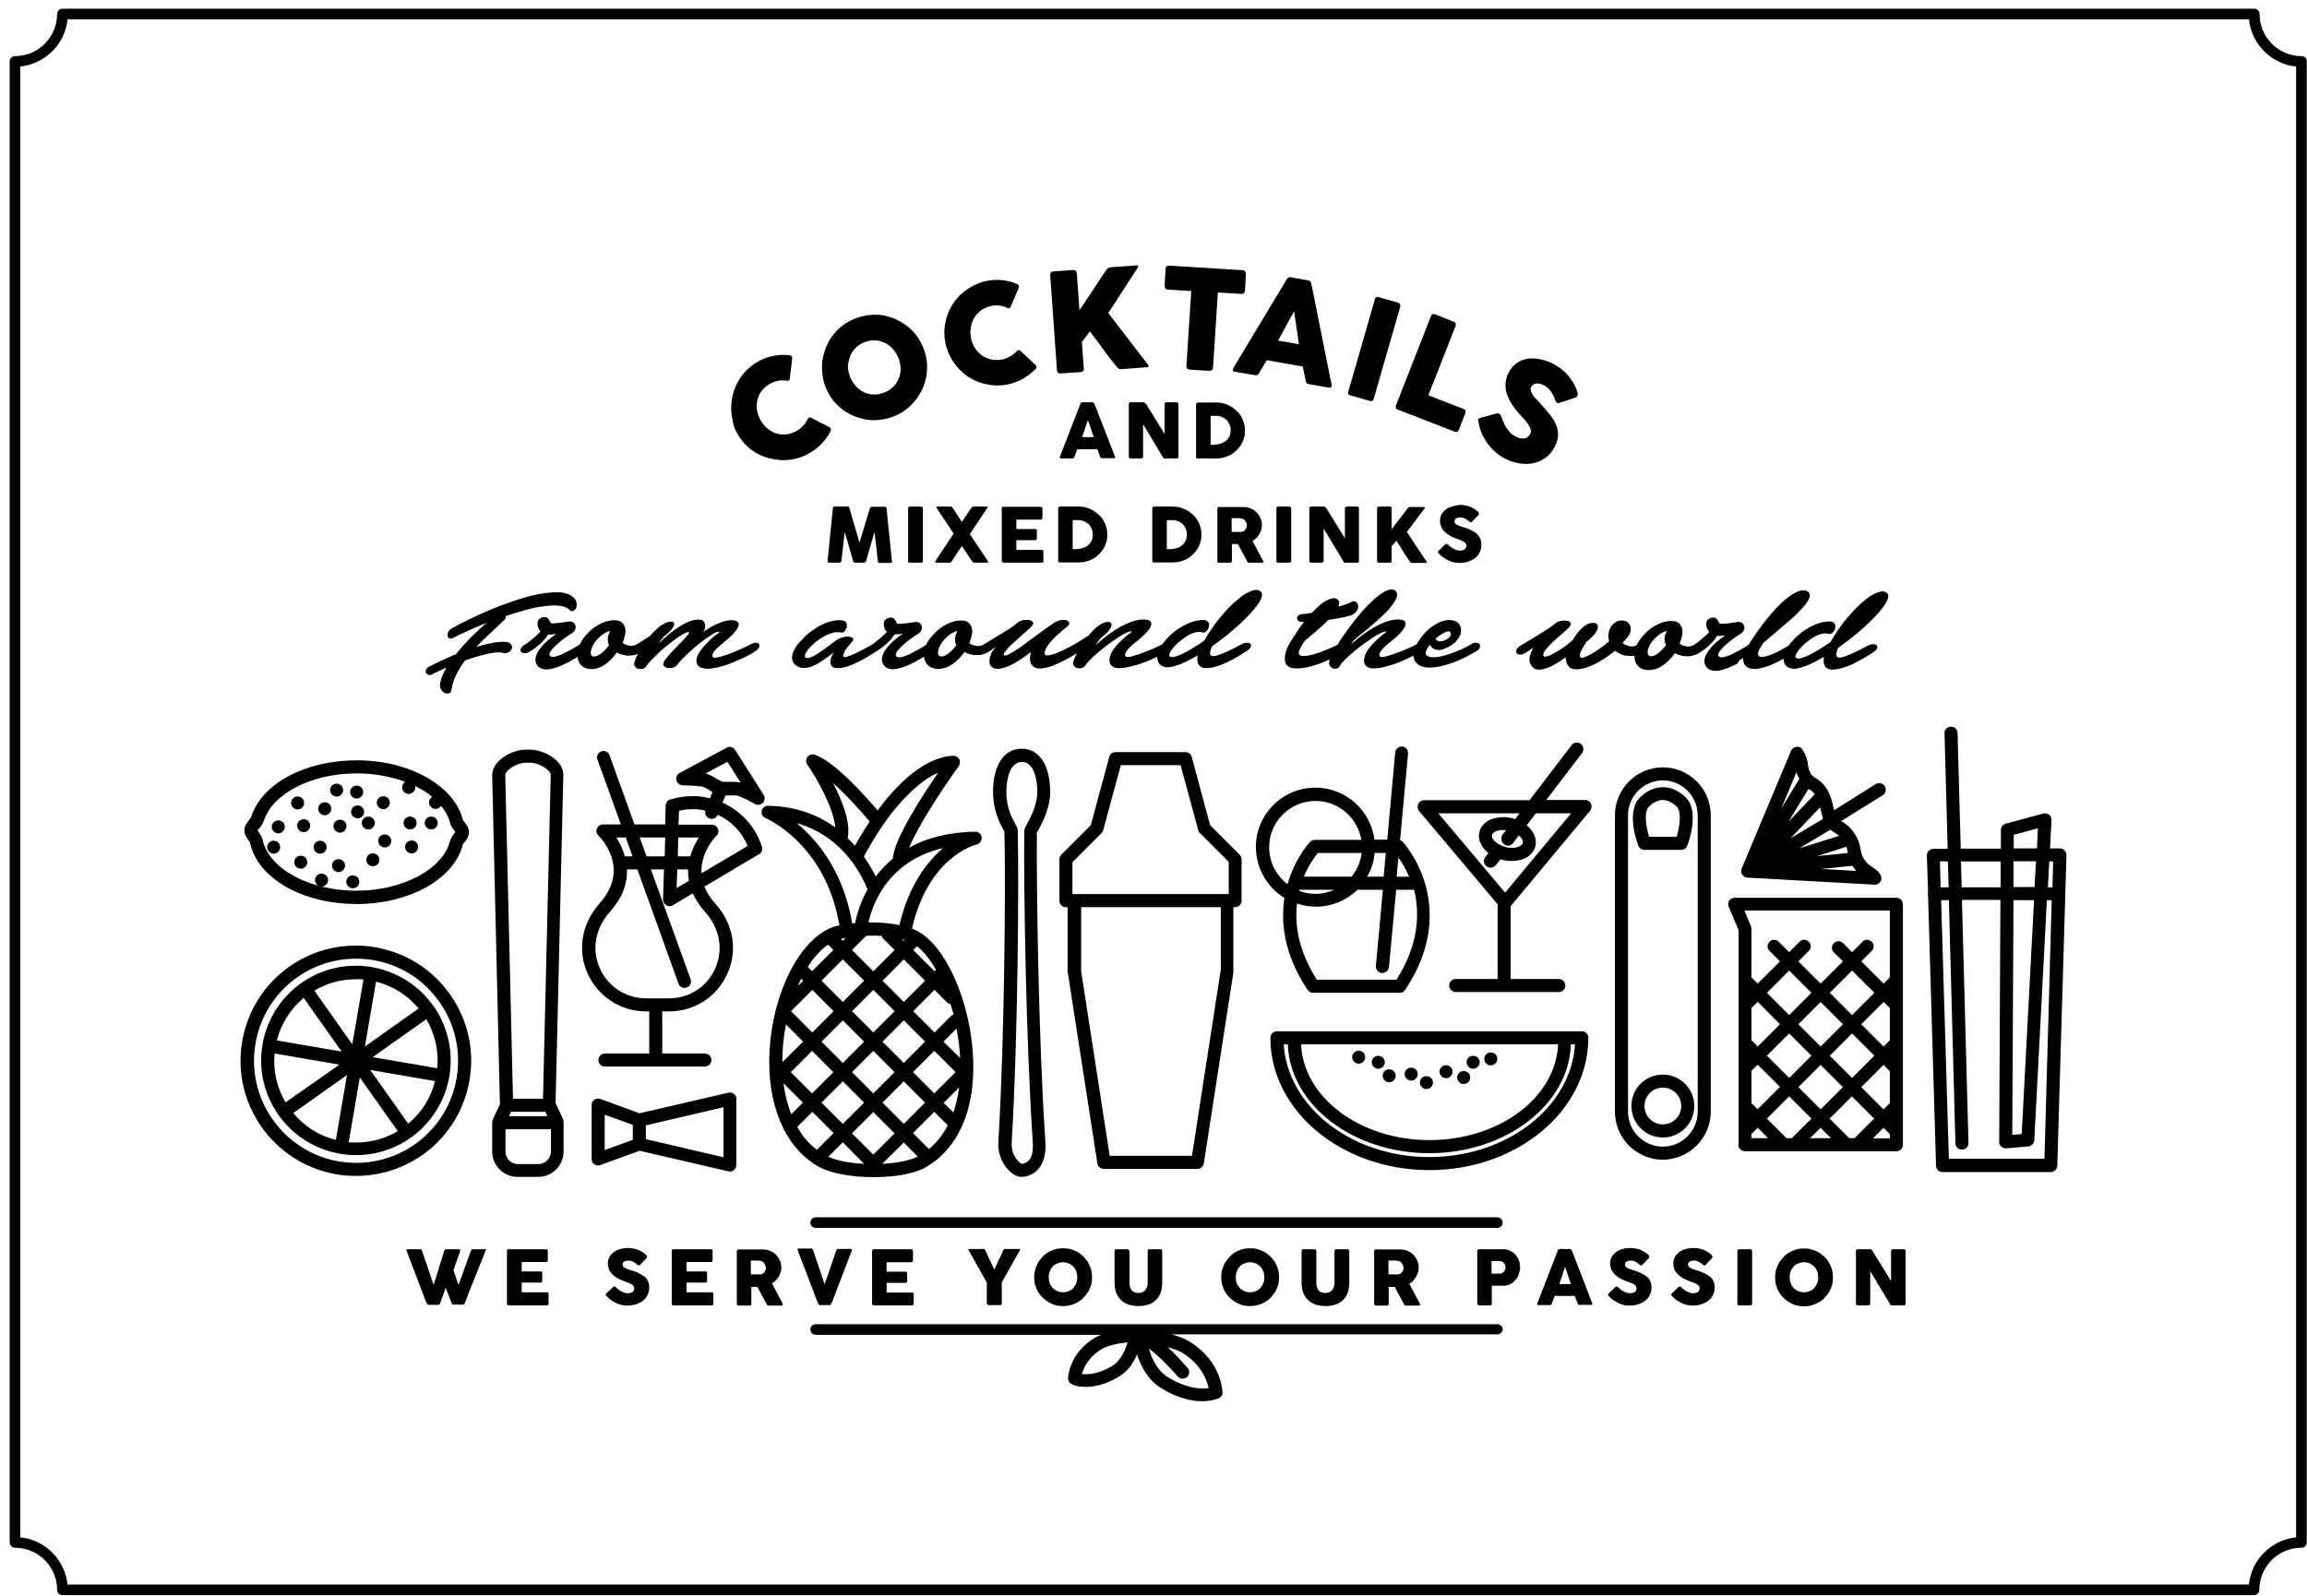 <?xml version="1.0" encoding="utf-8"?>
<!-- Generator: Adobe Illustrator 21.0.0, SVG Export Plug-In . SVG Version: 6.00 Build 0)  -->
<svg version="1.1" id="Layer_1" xmlns="http://www.w3.org/2000/svg" xmlns:xlink="http://www.w3.org/1999/xlink" x="0px" y="0px"
	 viewBox="0 0 953.4 659.6" style="enable-background:new 0 0 953.4 659.6;" xml:space="preserve">
<g>
	<path d="M621,505.4c0-1.2-1-2.2-2.2-2.2H337.1c-1.2,0-2.2,1-2.2,2.2c0,1.2,1,2.2,2.2,2.2h281.6C620,507.6,621,506.6,621,505.4z"/>
	<path d="M346.9,232.6c0.5,0,0.7-0.2,0.8-0.7l1.4-12l3.5,12.1c0,0.1,0.1,0.2,0.2,0.4c0.1,0.1,0.3,0.2,0.4,0.2h4.1
		c0.1,0,0.3-0.1,0.4-0.2c0.1-0.1,0.2-0.3,0.2-0.4l3.5-12.1l1.4,12.1c0,0.5,0.3,0.7,0.7,0.7h4.4c0.5,0,0.7-0.2,0.7-0.6v-0.1
		c-0.4-3.7-0.7-7.3-1.1-10.9c-0.4-3.6-0.8-7.2-1.1-10.9c0-0.2-0.1-0.4-0.3-0.5c-0.2-0.1-0.3-0.2-0.5-0.2h-5.3
		c-0.4,0-0.6,0.2-0.8,0.6l-4.3,14.2L351,210c-0.1-0.4-0.4-0.6-0.7-0.6h-5.4c-0.2,0-0.4,0.1-0.5,0.2c-0.1,0.1-0.2,0.3-0.2,0.5
		l-2.2,21.8c0,0.5,0.2,0.7,0.7,0.7H346.9z"/>
	<path d="M380.6,232.6c0.5,0,0.8-0.2,0.8-0.7v-21.8c0-0.2-0.1-0.4-0.3-0.5c-0.2-0.1-0.3-0.2-0.5-0.2H376c-0.2,0-0.4,0.1-0.5,0.2
		c-0.1,0.1-0.2,0.3-0.2,0.5v21.8c0,0.5,0.2,0.7,0.7,0.7H380.6z"/>
	<path d="M386.9,232.6h0.3h5.3c0.2,0,0.3-0.1,0.5-0.2c0.1-0.1,0.3-0.2,0.3-0.4l4.2-6.3l4.2,6.3c0.1,0.2,0.2,0.3,0.3,0.4
		c0.1,0.1,0.3,0.2,0.5,0.2h5.6c0.2,0,0.3-0.1,0.3-0.2c0-0.1,0-0.2-0.1-0.3c-0.1-0.1-0.1-0.3-0.2-0.4l-7.3-10.9L408,210
		c0.1-0.1,0.2-0.3,0.2-0.4c0-0.1,0-0.1-0.1-0.1c-0.1,0-0.2,0-0.3-0.1c-0.1,0-0.2,0-0.3,0c-0.1,0-0.2,0-0.3,0h-4.9
		c-0.4,0-0.7,0.2-0.9,0.6l-3.9,5.7l-3.8-5.7c-0.2-0.4-0.5-0.6-0.9-0.6h-5.4c-0.1,0.1-0.2,0.1-0.3,0.1c-0.1,0-0.2,0-0.2,0.1
		c0,0.1,0,0.2,0.1,0.2c0,0.1,0.1,0.2,0.1,0.2c1.2,1.8,2.4,3.6,3.5,5.3c1.2,1.8,2.4,3.5,3.5,5.3l-7,10.5c-0.1,0.2-0.2,0.3-0.3,0.5
		c-0.1,0.2-0.2,0.3-0.3,0.5c0,0,0,0.1,0,0.1c0,0.1,0,0.1,0.1,0.2C386.7,232.5,386.8,232.6,386.9,232.6z"/>
	<path d="M414.2,209.6c-0.1,0.1-0.2,0.3-0.2,0.5v21.8c0,0.2,0.1,0.4,0.2,0.5c0.1,0.1,0.3,0.2,0.5,0.2h15.8c0.4,0,0.6-0.1,0.6-0.4
		c0.1-0.1,0.1-0.2,0.1-0.3v-3.9c0-0.5-0.2-0.7-0.7-0.7H420v-4h7.8c0.2,0,0.4-0.1,0.5-0.2c0.1-0.1,0.2-0.3,0.2-0.4v-3.4
		c0-0.2-0.1-0.4-0.2-0.5c-0.1-0.1-0.3-0.1-0.5-0.1H420v-3.9h10.1c0.2,0,0.4-0.1,0.5-0.2c0.1-0.2,0.2-0.3,0.2-0.5v-3.9
		c0-0.2-0.1-0.4-0.2-0.5c-0.1-0.1-0.3-0.2-0.5-0.2h-15.5C414.5,209.4,414.3,209.5,414.2,209.6z"/>
	<path d="M454.1,212.8c-0.7-0.7-1.5-1.3-2.4-1.8c-0.9-0.5-1.8-0.9-2.8-1.2c-1-0.3-2.1-0.4-3.2-0.4H438c-0.2,0-0.4,0.1-0.5,0.2
		c-0.1,0.1-0.2,0.3-0.2,0.5v21.8c0,0.3,0.1,0.4,0.2,0.5c0.1,0.1,0.3,0.1,0.5,0.1h7.7c1.1,0,2.1-0.1,3.2-0.4c1-0.3,2-0.6,2.8-1.1
		c0.9-0.5,1.7-1.1,2.4-1.8c0.7-0.7,1.3-1.5,1.9-2.3c0.5-0.9,0.9-1.8,1.2-2.8c0.3-1,0.4-2,0.4-3.1c0-1.1-0.1-2.1-0.4-3.1
		c-0.3-1-0.7-1.9-1.2-2.8C455.5,214.2,454.8,213.4,454.1,212.8z M451.2,223.3c-0.3,0.7-0.7,1.3-1.2,1.8c-0.5,0.5-1.1,0.9-1.8,1.2
		c-0.7,0.3-1.4,0.5-2.2,0.6c-0.2,0-0.5,0-0.7,0.1c-0.2,0-0.5,0-0.7,0h-1.3v-12h2.1c0.9,0,1.7,0.1,2.4,0.4s1.4,0.7,2,1.2
		c0.6,0.5,1,1.2,1.3,1.9c0.3,0.7,0.5,1.5,0.5,2.4C451.6,221.8,451.5,222.6,451.2,223.3z"/>
	<path d="M493,212.8c-0.7-0.7-1.5-1.3-2.4-1.8c-0.9-0.5-1.8-0.9-2.8-1.2c-1-0.3-2.1-0.4-3.2-0.4h-7.7c-0.2,0-0.4,0.1-0.5,0.2
		c-0.1,0.1-0.2,0.3-0.2,0.5v21.8c0,0.3,0.1,0.4,0.2,0.5c0.1,0.1,0.3,0.1,0.5,0.1h7.7c1.1,0,2.1-0.1,3.2-0.4c1-0.3,2-0.6,2.8-1.1
		c0.9-0.5,1.7-1.1,2.4-1.8c0.7-0.7,1.3-1.5,1.9-2.3c0.5-0.9,0.9-1.8,1.2-2.8c0.3-1,0.4-2,0.4-3.1c0-1.1-0.1-2.1-0.4-3.1
		c-0.3-1-0.7-1.9-1.2-2.8C494.3,214.2,493.7,213.4,493,212.8z M490.1,223.3c-0.3,0.7-0.7,1.3-1.2,1.8c-0.5,0.5-1.1,0.9-1.8,1.2
		c-0.7,0.3-1.4,0.5-2.2,0.6c-0.2,0-0.5,0-0.7,0.1c-0.2,0-0.5,0-0.7,0h-1.3v-12h2.1c0.9,0,1.7,0.1,2.4,0.4c0.8,0.3,1.4,0.7,2,1.2
		c0.6,0.5,1,1.2,1.3,1.9c0.3,0.7,0.5,1.5,0.5,2.4C490.5,221.8,490.3,222.6,490.1,223.3z"/>
	<path d="M503.8,232.6h4.6c0.5,0,0.7-0.2,0.7-0.7v-7h2.5l3.8,7.1c0,0.2,0.1,0.3,0.3,0.4c0.1,0.1,0.3,0.2,0.5,0.2h5.3
		c0.2,0,0.3,0,0.4-0.1c0.1-0.1,0.2-0.2,0.2-0.4c0-0.1-0.1-0.3-0.2-0.5c-0.1-0.2-0.2-0.4-0.3-0.5l-4-7.5c0.6-0.3,1.1-0.7,1.6-1.2
		c0.5-0.5,0.9-1,1.2-1.5c0.3-0.6,0.6-1.2,0.8-1.8c0.2-0.6,0.3-1.3,0.3-2c0-1-0.2-2-0.6-2.9c-0.4-0.9-0.9-1.7-1.6-2.4
		c-0.7-0.7-1.5-1.2-2.4-1.6c-0.9-0.4-1.9-0.6-3-0.6h-10.1c-0.2,0-0.4,0.1-0.5,0.2c-0.1,0.1-0.2,0.3-0.2,0.5v21.8
		c0,0.2,0.1,0.4,0.2,0.5C503.4,232.5,503.6,232.6,503.8,232.6z M509.1,214.2h2.2c0.3,0,0.6,0,0.8,0c0.3,0,0.5,0,0.8,0.1
		c0.4,0.1,0.7,0.2,1,0.3c0.3,0.2,0.5,0.4,0.7,0.7c0.2,0.3,0.4,0.5,0.5,0.9c0.1,0.3,0.2,0.6,0.2,0.9c0,0.3-0.1,0.7-0.2,1
		c-0.1,0.3-0.3,0.6-0.5,0.9c-0.2,0.3-0.4,0.5-0.7,0.6c-0.3,0.2-0.6,0.3-1,0.3c-0.2,0-0.3,0-0.5,0c-0.1,0-0.3,0-0.5,0h-2.9V214.2z"/>
	<path d="M532.8,209.4h-4.6c-0.2,0-0.4,0.1-0.5,0.2c-0.1,0.1-0.2,0.3-0.2,0.5v21.8c0,0.5,0.2,0.7,0.7,0.7h4.6c0.5,0,0.8-0.2,0.8-0.7
		v-21.8c0-0.2-0.1-0.4-0.3-0.5C533.1,209.5,533,209.4,532.8,209.4z"/>
	<path d="M547.4,209.5c-0.2-0.1-0.3-0.1-0.5-0.1h-5.1c-0.2,0-0.4,0.1-0.5,0.2c-0.1,0.1-0.2,0.3-0.2,0.5v21.8c0,0.2,0.1,0.3,0.2,0.5
		c0.1,0.1,0.3,0.2,0.5,0.2h4.4c0.3,0,0.5-0.1,0.6-0.2c0.1-0.1,0.2-0.3,0.2-0.5v-13.4c1.4,2.3,2.8,4.5,4.1,6.8
		c1.4,2.2,2.7,4.5,4.1,6.8c0.1,0.2,0.2,0.3,0.3,0.4c0.1,0.1,0.2,0.1,0.4,0.1h5c0.2,0,0.4,0,0.5-0.1s0.2-0.3,0.2-0.5v-21.9
		c0-0.2-0.1-0.4-0.2-0.5c-0.1-0.1-0.3-0.2-0.5-0.2h-4.4c-0.2,0-0.3,0.1-0.4,0.2c-0.1,0.1-0.2,0.2-0.3,0.4v12.5
		c-1.3-2.1-2.6-4.2-3.9-6.3c-1.3-2.1-2.6-4.2-3.9-6.3C547.7,209.7,547.6,209.6,547.4,209.5z"/>
	<path d="M574.9,209.6c-0.2-0.1-0.3-0.2-0.5-0.2h-4.6c-0.2,0-0.4,0.1-0.5,0.2c-0.1,0.1-0.2,0.3-0.2,0.5v21.8c0,0.5,0.2,0.7,0.7,0.7
		h4.6c0.5,0,0.7-0.2,0.7-0.7v-6.1l2-2.3c0.5,0.8,1,1.5,1.4,2.2c0.4,0.7,0.9,1.4,1.3,2.1c0.4,0.7,0.9,1.4,1.3,2.1
		c0.5,0.7,1,1.4,1.5,2.2c0.1,0.2,0.3,0.3,0.4,0.4c0.2,0.1,0.3,0.2,0.5,0.2h5.9c0.2,0,0.3-0.1,0.3-0.2c0-0.1-0.1-0.2-0.2-0.4
		l-8.1-12.2l7.3-9.7c0.1-0.1,0.2-0.3,0.2-0.4c0-0.2-0.1-0.2-0.4-0.2h-5.9c-0.2,0-0.4,0.1-0.5,0.2c-0.2,0.1-0.3,0.3-0.4,0.4
		c-1.1,1.5-2.2,2.9-3.3,4.3c-1.1,1.4-2.2,2.8-3.3,4.3v-8.5C575.2,209.9,575.1,209.7,574.9,209.6z"/>
	<path d="M600,209.4c-1,0.3-1.9,0.7-2.6,1.3c-0.7,0.6-1.3,1.2-1.7,2c-0.4,0.8-0.6,1.7-0.6,2.6c0,0.9,0.2,1.7,0.5,2.5
		c0.3,0.7,0.8,1.4,1.4,2c0.6,0.6,1.4,1.2,2.3,1.7c0.9,0.5,2,1,3.3,1.4c0.3,0.1,0.6,0.2,1,0.4c0.4,0.1,0.8,0.3,1.1,0.5
		c0.4,0.2,0.7,0.4,0.9,0.7c0.2,0.3,0.4,0.5,0.4,0.9c0,0.3,0,0.6-0.1,0.8c-0.1,0.3-0.2,0.5-0.4,0.7c-0.2,0.2-0.5,0.4-0.9,0.5
		c-0.4,0.1-0.8,0.2-1.3,0.2c-0.6,0-1.1-0.1-1.6-0.3c-0.5-0.2-1-0.5-1.6-0.8c-0.4-0.2-0.7-0.5-0.9-0.7c-0.3-0.2-0.5-0.4-0.7-0.6
		c-0.1-0.1-0.3-0.2-0.4-0.3c-0.1-0.1-0.2-0.1-0.3-0.1c-0.1,0-0.3,0.1-0.5,0.2l-2.7,2.6c-0.2,0.2-0.4,0.4-0.4,0.6
		c0,0.2,0.1,0.4,0.4,0.6c0,0,0,0,0,0c0,0,0,0,0,0c0,0,0,0,0,0c0,0,0,0,0,0l0,0c0.2,0.2,0.4,0.4,0.7,0.7c0.3,0.3,0.6,0.6,1.1,0.9
		c1,0.7,2.1,1.3,3.2,1.7c1.2,0.4,2.3,0.6,3.5,0.6c1.3,0,2.5-0.2,3.6-0.5c1.1-0.4,2.1-0.9,2.9-1.5c0.8-0.7,1.5-1.4,1.9-2.4
		c0.5-0.9,0.7-2,0.7-3.1c0-1.1-0.2-2-0.6-2.8c-0.4-0.8-0.9-1.4-1.6-2c-0.7-0.5-1.5-1-2.4-1.4c-0.9-0.4-1.9-0.8-3-1.1
		c-0.6-0.2-1.1-0.4-1.5-0.5c-0.4-0.2-0.8-0.3-1.1-0.5c-0.3-0.2-0.5-0.4-0.7-0.6c-0.1-0.2-0.2-0.5-0.2-0.8c0-0.3,0.1-0.5,0.2-0.7
		c0.1-0.2,0.3-0.4,0.5-0.5c0.2-0.1,0.5-0.2,0.8-0.3c0.3-0.1,0.6-0.1,1-0.1c0.3,0,0.7,0,1,0.1c0.3,0.1,0.6,0.2,0.9,0.4
		c0.3,0.2,0.6,0.3,0.8,0.5c0.3,0.2,0.5,0.4,0.7,0.5l0.1,0.1c0.1,0.1,0.3,0.2,0.4,0.3c0.1,0.1,0.3,0.1,0.4,0.1c0.2,0,0.4-0.1,0.5-0.3
		l2.4-2.5c0.1-0.1,0.2-0.3,0.3-0.4c0.1-0.1,0.1-0.2,0.1-0.4c0-0.1-0.1-0.3-0.2-0.5c-0.1-0.2-0.3-0.4-0.6-0.6
		c-0.2-0.2-0.5-0.4-0.8-0.6c-0.3-0.2-0.7-0.4-1-0.6c-0.8-0.5-1.7-0.8-2.6-1c-0.9-0.2-1.8-0.3-2.7-0.3
		C602.2,208.9,601,209.1,600,209.4z"/>
	<path d="M207.9,269.9c0.7,0.2,1.4,0.2,1.9-0.1c0.6-0.2,1-0.6,1.4-1c0.3-0.5,0.5-1,0.4-1.5c-0.1-0.6-0.4-1.1-1-1.5
		c-0.7-0.5-2.3-0.6-4.6-0.4c-2.4,0.2-5.4,0.9-9.1,2c1.9-2.1,3.9-4,6-5.9c2-1.9,3.9-3.7,5.7-5.4c0.5-0.5,0.6-0.9,0.3-1.4
		c2.7-0.9,5.5-1.8,8.2-2.5c2.7-0.8,5.3-1.3,7.7-1.6c2.4-0.3,4.5-0.4,6.4-0.2c1.9,0.2,3.3,0.8,4.2,1.8c0.5,0.5,1,0.6,1.5,0.3
		c0.5-0.2,1-0.7,1.2-1.3c0.3-0.6,0.3-1.4,0.1-2.3c-0.2-0.9-0.8-1.7-1.9-2.5c-1.1-0.8-2.7-1.3-4.6-1.5c-2-0.2-4.2,0-6.8,0.3
		c-2.6,0.4-5.4,1-8.4,1.9c-3.1,0.9-6.2,2-9.5,3.2c-3.3,1.3-6.7,2.7-10.1,4.3c-3.5,1.6-6.9,3.3-10.2,5.2c-0.7,0.4-1.2,0.9-1.5,1.5
		c-0.2,0.6-0.3,1.2-0.2,1.6c0.1,0.5,0.4,0.8,0.8,1c0.4,0.2,0.9,0.1,1.5-0.2c0.2-0.1,0.7-0.4,1.5-0.8c0.8-0.4,1.8-0.9,3-1.4
		c1.2-0.6,2.6-1.2,4.2-1.9c1.6-0.7,3.3-1.4,5.1-2.1c-0.9,0.7-1.8,1.6-2.9,2.5c-1,1-2.1,2-3.2,3.1c-1.1,1.1-2.2,2.3-3.3,3.5
		c-1.1,1.2-2.2,2.5-3.2,3.8c-1.6,0.7-3.4,1.4-5.2,2.3c-1.8,0.8-3.7,1.7-5.6,2.7c-0.9,0.4-1.4,0.9-1.6,1.4c-0.2,0.5-0.2,1,0,1.4
		c0.2,0.4,0.6,0.7,1.1,0.8c0.5,0.1,1,0.1,1.5-0.3c0.3-0.2,1-0.5,2-1c1-0.5,2.3-1.1,3.8-1.7c-0.6,1.1-1.2,2.1-1.6,3.2
		c-0.5,1-0.8,2.1-1,3.1c-0.2,1-0.1,1.9,0.3,2.6c0.4,0.7,0.9,1.2,1.5,1.5c0.6,0.3,1.2,0.4,1.8,0.2c0.6-0.1,0.9-0.5,1-1.2
		c0.4-2.2,1-4.4,2-6.4c1-2,2.2-4,3.7-6c1.6-0.5,3.1-1.1,4.7-1.5c1.6-0.5,3.1-0.9,4.5-1.2c1.4-0.3,2.7-0.5,3.9-0.6
		C206.2,269.6,207.2,269.7,207.9,269.9z"/>
	<path d="M250,274.7c1.9-1.3,3.5-3,4.9-5c0.6,0.4,1.3,0.7,2.1,0.9c0.8,0.2,1.6,0.4,2.4,0.4c0.8,0,1.7,0,2.6-0.2
		c0.6-0.1,1.1-0.3,1.7-0.6c-0.3,0.6-0.6,1.1-0.8,1.7c-0.2,0.5-0.4,1-0.6,1.4c-0.3,0.9-0.3,1.7,0.1,2.2c0.4,0.5,0.9,0.9,1.5,1
		c0.6,0.1,1.3,0.1,1.9-0.1c0.7-0.2,1.1-0.6,1.3-1c0.5-0.8,1.3-1.7,2.3-2.8c1-1,2.1-2.1,3.3-3.2c1.2-1.1,2.4-2.1,3.7-3.1
		c1.3-1,2.4-1.9,3.6-2.7c1.1-0.8,2.1-1.3,2.9-1.8c0.8-0.4,1.4-0.6,1.8-0.5c0.2,0.1,0.1,0.3-0.2,0.8c-0.4,0.5-0.9,1.1-1.6,1.9
		c-0.7,0.8-1.5,1.6-2.4,2.5c-0.9,0.9-1.7,1.8-2.6,2.7c-0.8,0.9-1.6,1.7-2.2,2.5c-0.7,0.8-1.1,1.4-1.3,1.8c-0.4,0.8-0.4,1.4,0,1.8
		c0.4,0.4,0.9,0.7,1.5,0.8c0.7,0.1,1.4,0.1,2.1-0.1c0.7-0.2,1.3-0.5,1.6-0.9c1.3-1.6,2.9-3.3,4.7-5c1.8-1.7,3.6-3.2,5.4-4.6
		c1.8-1.4,3.4-2.5,4.7-3.3c1.4-0.8,2.3-1.2,2.7-1c0.2,0.1,0.3,0.1,0.2,0.2c-0.1,0.1-0.4,0.3-0.8,0.6c-0.5,0.3-1.1,0.8-1.9,1.5
		c-0.8,0.7-1.8,1.6-3,2.9c-1.2,1.3-2.1,2.5-2.8,3.6c-0.6,1.1-1,2.2-1,3.1c0,0.9,0.2,1.6,0.8,2.2c0.6,0.6,1.6,0.9,2.9,1.1
		c1,0.1,2.2,0,3.4-0.2c1.2-0.2,2.5-0.5,3.9-0.9c1.3-0.4,2.6-0.8,3.9-1.4c1.3-0.5,2.5-1.1,3.7-1.6c1.1-0.5,2.2-1,3.1-1.5
		c0.9-0.5,1.7-0.9,2.2-1.3c0.9-0.6,1.6-1.2,1.9-1.8c0.3-0.6,0.4-1.1,0.1-1.4c-0.2-0.4-0.7-0.5-1.3-0.6c-0.7,0-1.5,0.2-2.5,0.8
		c-1,0.6-2.3,1.1-3.7,1.8c-1.5,0.6-2.9,1.2-4.3,1.8c-1.4,0.5-2.8,1-3.9,1.3c-1.2,0.3-2.1,0.5-2.6,0.5c-0.5,0-0.8-0.2-0.9-0.5
		c-0.2-0.3-0.1-0.7,0.1-1.2c0.2-0.5,0.6-1.1,1.3-1.8c0.6-0.7,1.6-1.5,2.8-2.5c3.6-2.9,5.8-5.2,6.4-6.8c0.6-1.6-0.1-2.5-2.2-2.7
		c-0.8-0.1-1.7,0-2.7,0.2c-1,0.2-2,0.5-3.1,1c-1.1,0.4-2.2,1-3.3,1.6c-1.1,0.6-2.2,1.4-3.3,2.1c0.4-0.5,0.7-0.9,0.8-1.5
		c0.1-0.5,0.2-1,0.1-1.5c-0.1-0.5-0.2-0.9-0.5-1.3c-0.2-0.4-0.6-0.6-0.9-0.7c-1.2-0.3-2.5-0.2-3.9,0.2c-1.4,0.4-2.9,1.1-4.5,2
		c-1.5,0.9-3.1,2-4.7,3.3c-1.6,1.3-3.2,2.7-4.7,4.2c0.8-1.3,1.6-2.3,2.3-3c1.4-1.1,2.4-2,3-2.8c0.6-0.8,1-1.4,1.1-1.9
		c0.1-0.5,0-0.9-0.3-1.1c-0.3-0.2-0.8-0.3-1.4-0.2c-0.6,0-1.2,0.2-2,0.6c-0.7,0.3-1.5,0.8-2.2,1.3c-1.5,1.2-2.9,2.6-4.2,4.1
		c-1,0.6-2,1.3-3,1.9c-1,0.6-1.8,1.1-2.4,1.5c-0.5,0.3-1,0.4-1.5,0.5c-0.5,0.1-1,0.1-1.5,0c-0.5-0.1-1-0.2-1.5-0.4
		c-0.5-0.2-0.9-0.4-1.3-0.7c0.5-1.3,0.9-2.6,1.1-3.7c0.2-1.1,0.1-2.1-0.2-3c-0.3-0.8-0.8-1.5-1.5-2c-0.7-0.5-1.7-0.7-3-0.7
		c-1.3,0-2.6,0.3-4,0.8c-1.4,0.5-2.7,1.2-4,2.1c-1.3,0.9-2.5,2-3.5,3.2c-1.1,1.2-1.9,2.5-2.6,3.9c0,0,0,0,0,0c0,0,0,0,0,0
		c-1.2,0.7-2.4,1.5-3.7,2.2c-1.3,0.7-2.6,1.3-3.7,1.9c-1.2,0.5-2.2,0.8-3.1,1c-0.9,0.1-1.6,0-1.9-0.5c-0.2-0.3-0.2-0.6,0-1.1
		c0.2-0.5,0.5-1,1-1.5c0.5-0.6,1.1-1.2,1.7-1.8c0.7-0.6,1.4-1.2,2.1-1.8c0.7-0.6,1.5-1.1,2.2-1.6c0.7-0.5,1.4-1,2-1.3
		c0.7-0.5,1.2-1,1.5-1.6c0.2-0.6,0.3-1.2,0.1-1.8c-0.2-0.5-0.5-1-1.1-1.3c-0.6-0.3-1.3-0.4-2.2-0.2c-1.3,0.2-2.4,0.4-3.5,0.5
		c-1.1,0.1-2,0.2-2.8,0.2c-0.3,0-0.6-0.1-0.7-0.4c-0.2-0.3-0.3-0.6-0.5-0.9c-0.2-0.3-0.4-0.6-0.7-0.9c-0.3-0.3-0.7-0.4-1.3-0.4
		c-0.8,0-1.4,0.2-1.9,0.6c-0.5,0.4-0.8,0.8-0.9,1.4c-0.1,0.6-0.1,1.2,0.1,1.9c0.2,0.7,0.5,1.4,1.1,2c0,0,0,0,0,0
		c-0.4,0.5-0.9,1-1.5,1.5c-0.5,0.5-1.1,1-1.7,1.5c-0.6,0.5-1.2,0.9-1.7,1.4c-0.6,0.4-1.1,0.8-1.6,1.1c-1,0.6-1.5,1.2-1.7,1.7
		c-0.2,0.6-0.1,1,0.2,1.3c0.3,0.3,0.8,0.5,1.4,0.5c0.6,0,1.3-0.1,1.9-0.5c1.7-1,3.3-2.2,4.7-3.5c1.4-1.3,2.4-2.5,3.1-3.7
		c0.4,0,0.8,0,1.2,0c0.4,0,0.7-0.1,1-0.1c0.3,0,0.6-0.1,0.8-0.1c0.2,0,0.3,0,0.3,0.1c-0.4,0.2-0.9,0.5-1.5,1c-0.6,0.5-1.3,1-2.1,1.7
		c-0.7,0.6-1.5,1.4-2.2,2.2c-0.7,0.8-1.3,1.6-1.8,2.5c-0.5,0.9-0.8,1.7-0.9,2.6c-0.1,0.9,0,1.7,0.5,2.5c0.5,0.9,1.3,1.5,2.3,1.8
		c1,0.3,2,0.3,3.2,0.1c1.2-0.2,2.5-0.6,3.8-1.1c1.3-0.5,2.6-1.2,3.9-1.8c1.3-0.7,2.5-1.4,3.6-2.1c0,0,0.1,0,0.1-0.1
		c0,0.8,0.2,1.5,0.5,2.1c0.4,0.9,1.1,1.6,2,2.2c0.9,0.5,2,0.8,3.3,0.8C246.1,276.6,248.1,276,250,274.7z M245.3,266.3
		c0.4-0.7,0.9-1.3,1.5-2c0.6-0.6,1.2-1.2,1.8-1.7c0.6-0.5,1.3-0.9,1.9-1.2c0.6-0.3,1.2-0.5,1.6-0.5h0.1c-0.5,0.8-0.9,1.8-1,2.9
		c-0.1,1.1,0.1,2.1,0.5,3c-0.5,0.6-0.9,1.1-1.5,1.7c-0.5,0.6-1.1,1-1.6,1.5c-0.6,0.4-1.1,0.8-1.6,1c-0.5,0.2-1,0.4-1.4,0.4
		c-0.9,0-1.4-0.5-1.5-1.5C244.2,268.8,244.5,267.6,245.3,266.3z"/>
	<path d="M382.7,266.6C382.7,266.7,382.7,266.7,382.7,266.6c-1.2,0.8-2.4,1.5-3.7,2.2c-1.3,0.7-2.6,1.3-3.7,1.9
		c-1.2,0.5-2.2,0.8-3.1,1c-0.9,0.1-1.6,0-1.9-0.5c-0.2-0.3-0.2-0.6,0-1.1c0.2-0.5,0.5-1,1-1.5c0.5-0.6,1.1-1.2,1.7-1.8
		c0.7-0.6,1.4-1.2,2.1-1.8c0.7-0.6,1.5-1.1,2.2-1.6c0.7-0.5,1.4-1,2-1.3c0.7-0.5,1.2-1,1.5-1.6c0.2-0.6,0.3-1.2,0.1-1.8
		c-0.2-0.5-0.5-1-1.1-1.3c-0.6-0.3-1.3-0.4-2.2-0.2c-1.3,0.2-2.4,0.4-3.5,0.5c-1.1,0.1-2,0.2-2.8,0.2c-0.3,0-0.6-0.1-0.7-0.4
		c-0.2-0.3-0.3-0.6-0.5-0.9c-0.2-0.3-0.4-0.6-0.7-0.9c-0.3-0.3-0.7-0.4-1.3-0.4c-0.8,0-1.4,0.2-1.9,0.6c-0.5,0.4-0.8,0.8-0.9,1.4
		c-0.1,0.6-0.1,1.2,0.1,1.9c0.2,0.7,0.5,1.4,1.1,2c0,0,0,0,0,0c-0.4,0.5-0.9,1-1.5,1.5c-0.5,0.5-1.1,1-1.7,1.5
		c-0.6,0.5-1.2,0.9-1.7,1.4c-0.6,0.4-1.1,0.8-1.6,1.1c-0.3,0.2-0.7,0.4-1.3,0.7c-0.6,0.3-1.3,0.7-2,1.1c-0.8,0.4-1.6,0.8-2.4,1.2
		c-0.8,0.4-1.6,0.8-2.4,1.1c-0.7,0.3-1.4,0.5-2,0.7c-0.6,0.2-1,0.2-1.2,0c-0.3-0.1-0.4-0.4-0.2-0.9c0.2-0.5,0.4-1,0.8-1.7
		c0.4-0.6,0.8-1.3,1.4-1.9c0.5-0.7,1-1.3,1.5-1.8c0.5-0.5,0.6-1,0.3-1.3c-0.3-0.3-0.7-0.6-1.4-0.7c-0.6-0.1-1.4-0.1-2.3,0.1
		c-0.9,0.2-1.7,0.5-2.5,0.9c-0.4,0.3-1,0.7-1.7,1.2c-0.7,0.5-1.5,1.1-2.3,1.7c-0.8,0.6-1.7,1.3-2.6,1.9c-0.9,0.7-1.8,1.2-2.6,1.7
		c-0.8,0.5-1.6,0.9-2.3,1.1c-0.7,0.3-1.3,0.3-1.7,0.1c-0.5-0.2-0.6-0.6-0.4-1.3c0.2-0.6,0.7-1.4,1.4-2.3c0.7-0.9,1.6-1.7,2.7-2.7
		c1.1-0.9,2.3-1.7,3.5-2.4c1.2-0.7,2.5-1.2,3.8-1.6c1.3-0.3,2.4-0.4,3.5-0.1c0.5,0.1,0.9,0,1.4-0.5c0.4-0.5,0.7-1,0.9-1.6
		c0.2-0.6,0.1-1.2-0.1-1.8c-0.2-0.6-0.7-1-1.6-1.1c-1.1-0.2-2.4-0.2-3.8,0.1c-1.4,0.3-2.8,0.7-4.2,1.4c-1.4,0.6-2.8,1.4-4.1,2.4
		c-1.4,0.9-2.6,1.9-3.7,3c-1.1,1.1-2.1,2.2-3,3.3c-0.8,1.1-1.4,2.3-1.8,3.3c-0.3,1.1-0.4,2.1-0.1,3c0.2,0.9,0.8,1.7,1.8,2.3
		c1.2,0.7,2.5,1,3.8,0.8c1.4-0.2,2.7-0.7,4.1-1.4c1.4-0.7,2.7-1.5,4-2.5c1.3-1,2.4-1.8,3.5-2.6c-0.5,0.5-0.8,1.2-1.1,2
		c-0.3,0.8-0.5,1.5-0.4,2.2c0,0.7,0.2,1.3,0.7,1.7c0.4,0.5,1.1,0.7,2.2,0.7c1.3,0,2.7-0.3,4.3-0.8c1.6-0.5,3.1-1.2,4.7-2
		c1.5-0.8,2.9-1.5,4.1-2.3c1.2-0.7,2.1-1.3,2.7-1.7c1.7-1,3.3-2.2,4.7-3.5c1.4-1.3,2.4-2.5,3.1-3.7c0.4,0,0.8,0,1.2,0
		c0.4,0,0.7-0.1,1-0.1c0.3,0,0.6-0.1,0.8-0.1c0.2,0,0.3,0,0.3,0.1c-0.4,0.2-0.9,0.5-1.5,1c-0.6,0.5-1.3,1-2.1,1.7
		c-0.7,0.6-1.5,1.4-2.2,2.2c-0.7,0.8-1.3,1.6-1.8,2.5c-0.5,0.9-0.8,1.7-0.9,2.6c-0.1,0.9,0,1.7,0.5,2.5c0.5,0.9,1.3,1.5,2.3,1.8
		c1,0.3,2,0.3,3.2,0.1c1.2-0.2,2.5-0.6,3.8-1.1c1.3-0.5,2.6-1.2,3.9-1.8c1.3-0.7,2.5-1.4,3.6-2.1c0,0,0.1,0,0.1-0.1
		c0,0.8,0.2,1.5,0.5,2.1c0.4,0.9,1.1,1.6,2,2.2c0.9,0.5,2,0.8,3.3,0.8c2.1,0,4.1-0.7,6-2c1.9-1.3,3.5-3,4.9-5
		c0.6,0.4,1.3,0.7,2.1,0.9c0.8,0.2,1.6,0.4,2.4,0.4c0.8,0,1.7,0,2.6-0.2c0.9-0.2,1.8-0.5,2.6-1c0,0,0,0,0,0c0.5-0.3,1-0.6,1.5-1
		c0.5-0.4,1.1-0.8,1.7-1.1c-0.4,0.4-0.7,0.9-1.2,1.5c-0.4,0.7-0.8,1.4-1,2.1c-0.3,0.8-0.4,1.5-0.4,2.3s0.2,1.4,0.7,2
		c0.7,0.8,1.6,1.1,2.8,1.1c1.2,0,2.5-0.4,4-1c1.5-0.6,3.1-1.4,4.7-2.5c1.7-1.1,3.3-2.2,5-3.5c-0.4,1.3-0.5,2.4-0.4,3.5
		c0.1,1,0.5,1.8,1.1,2.3c0.6,0.6,1.4,1,2.4,1c1,0.1,2.1,0,3.3-0.3c1.2-0.3,2.4-0.7,3.7-1.3c1.3-0.5,2.5-1.1,3.8-1.8
		c1.2-0.6,2.4-1.3,3.4-1.9c0.6-0.4,1.2-0.7,1.7-1c-0.3,0.5-0.6,1.1-0.8,1.6c-0.2,0.5-0.4,1-0.6,1.4c-0.3,0.9-0.3,1.7,0.1,2.2
		c0.4,0.5,0.9,0.9,1.5,1c0.6,0.1,1.3,0.1,1.9-0.1c0.6-0.2,1.1-0.6,1.3-1c0.5-0.8,1.4-1.7,2.4-2.8c1.1-1,2.3-2.1,3.6-3.2
		c1.3-1.1,2.6-2.1,4-3.1c1.4-1,2.7-1.9,3.9-2.7c1.2-0.8,2.3-1.3,3.2-1.8c0.9-0.4,1.5-0.6,1.9-0.5c0.2,0.1,0.3,0.1,0.2,0.2
		c-0.1,0.1-0.4,0.3-0.8,0.6c-0.5,0.3-1.1,0.8-1.9,1.5c-0.8,0.7-1.8,1.6-3,2.9c-1.2,1.3-2.1,2.5-2.7,3.7c-0.6,1.2-0.8,2.3-0.8,3.2
		c0,0.9,0.4,1.7,1.1,2.3c0.7,0.6,1.7,0.8,3,0.8c1,0,2.1-0.1,3.3-0.4c1.2-0.2,2.4-0.6,3.7-0.9c1.3-0.4,2.5-0.8,3.8-1.3
		c1.3-0.5,2.4-1,3.5-1.5c0.5-0.2,0.9-0.4,1.4-0.7c-0.1,0.9,0.1,1.6,0.4,2.3c0.4,0.8,1.1,1.5,2,1.8c0.7,0.3,1.5,0.4,2.5,0.3
		c1-0.1,2.1-0.4,3.4-0.8c1.2-0.4,2.6-1,4-1.7c1.4-0.7,2.9-1.5,4.4-2.4c-0.2,0.9-0.2,1.8-0.1,2.5c0.1,0.7,0.4,1.3,0.8,1.8
		c0.6,0.6,1.4,0.9,2.4,1c1,0,2.1-0.1,3.2-0.3c1.2-0.3,2.4-0.7,3.7-1.2c1.3-0.5,2.6-1.1,3.8-1.8c1.2-0.6,2.4-1.3,3.4-1.9
		c1-0.6,1.9-1.2,2.6-1.6c1-0.6,1.7-1.3,2-1.8c0.3-0.6,0.3-1,0-1.4c-0.3-0.3-0.8-0.5-1.5-0.5c-0.7,0-1.5,0.2-2.4,0.7
		c-0.9,0.5-1.9,1-3.2,1.7c-1.3,0.6-2.5,1.2-3.8,1.8c-1.2,0.5-2.4,0.9-3.4,1.2c-1,0.2-1.7,0.2-2-0.1c-0.4-0.3-0.5-0.8-0.4-1.4
		c0.1-0.7,0.3-1.5,0.8-2.4c1.9-1.4,3.8-2.8,5.7-4.3c1.9-1.5,3.6-3,5.3-4.5c1.6-1.5,3.1-3,4.5-4.4c1.3-1.4,2.4-2.8,3.3-4
		c0.9-1.2,1.4-2.3,1.7-3.2c0.3-0.9,0.2-1.6-0.2-2.1c-0.7-0.7-1.6-1-2.7-0.8c-1.1,0.2-2.4,0.8-3.9,1.6c-1.4,0.9-2.9,2.1-4.5,3.5
		c-1.6,1.5-3.1,3-4.6,4.8c-1.5,1.7-3,3.5-4.3,5.5c-1.4,1.9-2.5,3.7-3.5,5.5c-1.7,1.2-3.4,2.3-4.9,3.2c-1.6,1-3,1.7-4.2,2.3
		c-1.3,0.6-2.3,1-3.2,1.2c-0.9,0.2-1.5,0.2-1.9-0.1c-0.4-0.3-0.4-0.7-0.1-1.4c0.3-0.7,0.8-1.4,1.4-2.2c0.7-0.8,1.5-1.7,2.5-2.5
		c1-0.8,2-1.6,3.1-2.3c1.1-0.7,2.2-1.2,3.3-1.5c1.1-0.3,2.1-0.4,3-0.1c0.6,0.2,1.1,0.1,1.6-0.3c0.5-0.3,0.8-0.8,1.1-1.3
		c0.2-0.5,0.3-1.1,0.3-1.7c-0.1-0.6-0.3-1-0.8-1.4c-0.5-0.3-1.3-0.5-2.4-0.4c-1.1,0.1-2.4,0.3-3.9,0.8c-1.5,0.5-3,1.2-4.6,2.2
		c-1.6,0.9-3.1,2.1-4.6,3.5c-1.2,1.2-2.2,2.3-3,3.5c-1,0.5-2.3,1.1-3.7,1.8c-1.5,0.6-2.9,1.2-4.3,1.7c-1.4,0.5-2.7,1-3.9,1.3
		c-1.2,0.4-2,0.5-2.5,0.5c-0.5,0-0.8-0.1-0.9-0.4c-0.2-0.3-0.2-0.6,0-1.2c0.2-0.5,0.6-1.1,1.3-1.9c0.6-0.7,1.6-1.6,2.8-2.5
		c3.7-2.9,5.8-5.2,6.4-6.8c0.6-1.6-0.1-2.5-2.3-2.7c-1.4-0.1-3,0.1-4.7,0.6c-1.7,0.5-3.4,1.3-5.2,2.2c-1.8,1-3.6,2.1-5.4,3.5
		c-1.8,1.3-3.5,2.8-5.2,4.3c0.4-0.6,0.8-1.2,1.2-1.8c0.4-0.5,0.8-1,1.1-1.3c1.4-1.1,2.4-2,3-2.8c0.7-0.8,1.1-1.5,1.2-2
		c0.1-0.5,0.1-1-0.2-1.3c-0.3-0.3-0.7-0.4-1.2-0.4c-0.5,0-1.2,0.1-1.9,0.4c-0.7,0.3-1.4,0.7-2.1,1.2c-1.5,1.2-2.9,2.6-4.1,4.1
		l-5.5,3.4c-0.9,0.5-1.9,1.1-3.2,1.7c-1.3,0.7-2.5,1.3-3.8,1.8c-1.2,0.5-2.3,0.9-3.3,1.1c-1,0.2-1.7,0.2-2-0.1
		c-0.4-0.3-0.4-0.9-0.1-1.7c0.3-0.8,0.8-1.8,1.6-2.8c0.8-1.1,1.8-2.2,3.1-3.4c1.3-1.2,2.7-2.4,4.2-3.6c0.8-0.6,1.2-1.2,1.1-1.7
		c-0.1-0.5-0.5-0.9-1.2-1.1c-0.7-0.2-1.6-0.2-2.6,0c-1,0.2-2.1,0.7-3.1,1.5c-1.1,0.7-2.3,1.6-3.6,2.5c-1.3,1-2.7,2-4.1,3
		c-1.4,1-2.8,2.1-4.2,3.1c-1.4,1-2.6,1.9-3.8,2.6c-1.1,0.7-2.1,1.3-2.9,1.6c-0.8,0.4-1.3,0.4-1.5,0.1c-0.2-0.3-0.1-0.7,0.3-1.2
		c0.4-0.6,1-1.2,1.7-2c0.7-0.8,1.6-1.6,2.5-2.4c1-0.9,1.9-1.7,2.8-2.5c0.9-0.8,1.8-1.6,2.6-2.3c0.8-0.7,1.3-1.3,1.7-1.7
		c0.5-0.7,0.7-1.2,0.3-1.6c-0.3-0.4-0.8-0.7-1.6-0.8c-0.7-0.1-1.6-0.1-2.5,0.1c-0.9,0.2-1.7,0.6-2.4,1.2c-0.5,0.4-1.1,0.8-1.8,1.4
		c-0.8,0.5-1.6,1.1-2.6,1.7c-0.9,0.6-1.9,1.2-2.9,1.8c-1,0.6-1.9,1.2-2.8,1.7c-0.9,0.5-1.7,1-2.3,1.4c-0.7,0.4-1.2,0.7-1.5,0.9l0,0
		c-0.5,0.3-1,0.4-1.5,0.5c-0.5,0.1-1,0.1-1.5,0c-0.5-0.1-1-0.2-1.5-0.4c-0.5-0.2-0.9-0.4-1.3-0.7c0.5-1.3,0.9-2.6,1.1-3.7
		c0.2-1.1,0.1-2.1-0.2-3c-0.3-0.8-0.8-1.5-1.5-2c-0.7-0.5-1.7-0.7-3-0.7c-1.3,0-2.6,0.3-4,0.8c-1.4,0.5-2.7,1.2-4,2.1
		c-1.3,0.9-2.5,2-3.5,3.2C384.2,263.9,383.3,265.2,382.7,266.6C382.7,266.6,382.7,266.6,382.7,266.6z M388.8,266.3
		c0.4-0.7,0.9-1.3,1.5-2c0.6-0.6,1.2-1.2,1.8-1.7c0.6-0.5,1.3-0.9,1.9-1.2c0.6-0.3,1.2-0.5,1.6-0.5h0.1c-0.5,0.8-0.9,1.8-1,2.9
		c-0.1,1.1,0.1,2.1,0.5,3c-0.5,0.6-0.9,1.1-1.5,1.7c-0.5,0.6-1.1,1-1.6,1.5c-0.6,0.4-1.1,0.8-1.6,1c-0.5,0.2-1,0.4-1.4,0.4
		c-0.9,0-1.4-0.5-1.5-1.5C387.7,268.8,388,267.6,388.8,266.3z"/>
	<path d="M533.7,264.7c-0.8,1.2-1.4,2.4-1.9,3.6c-0.5,1.2-0.7,2.2-0.8,3.2c-0.1,1,0,1.8,0.3,2.6c0.3,0.7,0.8,1.3,1.6,1.7
		c0.7,0.4,1.7,0.5,3.2,0.5c1.4,0,3.1-0.2,5.1-0.7c1.9-0.5,4.1-1.2,6.3-2.1c0.7-0.3,1.4-0.6,2.1-1c0,0.1-0.1,0.2-0.1,0.2
		c-0.3,1-0.3,1.8,0,2.4c0.3,0.6,0.8,1,1.4,1.2c0.6,0.2,1.2,0.2,1.7,0c0.6-0.2,0.9-0.5,1.1-1.1c0.5-0.8,1.4-1.7,2.4-2.8
		c1.1-1,2.3-2.1,3.6-3.2c1.3-1.1,2.6-2.1,4-3.1c1.4-1,2.7-1.9,3.9-2.7c1.2-0.8,2.3-1.3,3.2-1.8c0.9-0.4,1.5-0.6,1.9-0.5
		c0.2,0.1,0.3,0.1,0.2,0.2c-0.1,0.1-0.4,0.3-0.8,0.6c-0.5,0.3-1.1,0.8-1.9,1.5c-0.8,0.7-1.8,1.6-3,2.9c-1.2,1.3-2.1,2.5-2.7,3.7
		c-0.6,1.2-0.8,2.3-0.8,3.2c0,0.9,0.4,1.7,1.1,2.3c0.7,0.6,1.7,0.8,3,0.8c1.5,0,3.2-0.3,5.1-0.8c1.9-0.5,3.8-1.1,5.6-1.9
		c1.8-0.7,3.5-1.5,5.1-2.3c0.2-0.1,0.3-0.2,0.5-0.2c0,0.7,0.2,1.3,0.5,1.9c0.5,1,1.4,1.8,2.7,2.4c1.3,0.5,3,0.7,5.1,0.5
		c2.1-0.2,4.6-0.8,7.5-1.8c2.9-1,6.2-2.6,9.9-4.7c0.9-0.5,1.5-1.1,1.7-1.6c0.2-0.6,0.2-1,0-1.4c-0.3-0.4-0.7-0.6-1.4-0.7
		c-0.6-0.1-1.4,0.1-2.1,0.6c-1.5,0.9-3.2,1.8-5.2,2.6c-1.9,0.8-3.8,1.5-5.6,2c-1.8,0.5-3.4,0.8-4.8,0.8c-1.4,0-2.4-0.3-2.9-0.9
		c-0.4-0.5-0.4-1.1-0.1-1.8c0.3-0.8,0.8-1.6,1.5-2.5c0.2,0.4,0.4,0.8,0.8,1.1c0.3,0.4,0.8,0.6,1.3,0.8c0.5,0.2,1.1,0.3,1.8,0.3
		c0.7,0,1.5-0.2,2.3-0.6c1.5-0.6,2.8-1.4,3.8-2.2c1-0.9,1.7-1.8,2.2-2.7c0.5-0.9,0.7-1.8,0.7-2.7s-0.2-1.6-0.6-2.3
		c-0.5-0.8-1.4-1.4-2.6-1.7c-1.2-0.3-2.6-0.3-4.2,0.2c-1.6,0.4-3.2,1.3-5,2.6c-1.8,1.3-3.4,3.1-5,5.5c-0.4,0.5-0.7,1-0.9,1.5h0
		c-1,0.6-2.3,1.1-3.7,1.8c-1.5,0.6-2.9,1.2-4.3,1.7c-1.4,0.5-2.7,1-3.9,1.3c-1.2,0.4-2,0.5-2.5,0.5c-0.5,0-0.8-0.1-0.9-0.4
		c-0.2-0.3-0.2-0.6,0-1.2c0.2-0.5,0.6-1.1,1.3-1.9c0.6-0.7,1.6-1.6,2.8-2.5c3.7-2.9,5.8-5.2,6.4-6.8c0.6-1.6-0.1-2.5-2.3-2.7
		c-1.4-0.1-2.9,0.1-4.6,0.6c-1.7,0.5-3.4,1.2-5.2,2.2c-1.8,1-3.6,2.1-5.3,3.4c-1.8,1.3-3.5,2.7-5.1,4.2c0,0,0-0.1,0.1-0.1
		c0.2-0.3,0.4-0.7,0.7-1c0.2-0.3,0.5-0.7,0.8-1c1.4-1.2,2.9-2.4,4.4-3.6c1.5-1.3,3-2.5,4.4-3.8c1.4-1.3,2.8-2.5,4-3.7
		c1.2-1.2,2.2-2.4,3-3.5c0.8-1.1,1.3-2.1,1.6-3c0.3-0.9,0.2-1.7-0.3-2.3c-0.6-0.8-1.6-1-2.9-0.7c-1.3,0.3-2.9,1.3-4.8,2.8
		c-1.9,1.5-4.1,3.7-6.5,6.4c-2.4,2.8-5.1,6.2-7.9,10.3c-0.5,0.6-0.9,1.4-1.5,2.3c-0.2,0.3-0.3,0.5-0.4,0.8c-0.5,0.3-1.3,0.7-2.2,1.1
		c-0.9,0.4-1.9,0.8-3,1.3c-1.1,0.4-2.2,0.8-3.3,1.2c-1.1,0.4-2.2,0.7-3.2,0.9c-1,0.2-1.9,0.3-2.6,0.3c-0.8,0-1.3-0.2-1.6-0.5
		c-0.4-0.4-0.4-1.2,0.1-2.2c0.5-1,1.2-2.3,2.2-3.7c1.6-1.3,3.2-2.7,5-4.2c1.7-1.5,3.3-2.9,4.8-4.4c1.1-0.1,2.2-0.3,3.2-0.5
		c1.1-0.2,2-0.4,2.9-0.5c0.9-0.2,1.7-0.4,2.4-0.6c0.7-0.2,1.2-0.4,1.5-0.6c1-0.6,1.6-1.3,1.9-2c0.3-0.8,0.4-1.4,0.2-2
		c-0.2-0.6-0.5-1-1.1-1.3c-0.5-0.3-1.2-0.2-1.9,0.3c-0.4,0.2-1,0.5-1.9,0.8c-0.9,0.3-2,0.6-3.2,1c0.5-1.2,0.5-2.2-0.2-2.9
		c-0.8-0.8-2.1-0.8-4,0c-1.9,0.8-4.1,2.6-6.7,5.4c-1.6,0.3-3,0.5-4.3,0.6c-0.6,0.1-1.1,0.3-1.4,0.6c-0.3,0.3-0.5,0.7-0.5,1.1
		c0,0.4,0.2,0.7,0.5,1c0.4,0.3,1,0.5,1.8,0.5h0.6c-0.8,1-1.7,2.2-2.5,3.4C535.5,262,534.6,263.3,533.7,264.7z M595.1,262.6
		c0.6-0.5,1.2-0.8,1.8-1.1c0.5-0.3,1-0.4,1.5-0.5c0.4,0,0.8,0.1,0.9,0.3c0.4,0.5,0.4,1.1,0,1.7c-0.4,0.6-1,1.1-1.8,1.5
		c-0.8,0.4-1.5,0.6-2.4,0.6c-0.8,0-1.4-0.3-1.9-1C593.8,263.6,594.4,263,595.1,262.6z"/>
	<path d="M720.4,272c0,0.5,0,1,0.1,1.5c0.2,1,0.8,1.8,1.7,2.4c0.9,0.5,2.2,0.7,3.9,0.6c1.7-0.2,3.7-0.8,6.2-1.8
		c1.4-0.6,3-1.4,4.8-2.4c0,0.7,0.1,1.4,0.4,2c0.4,0.8,1.1,1.5,2,1.8c0.7,0.3,1.5,0.4,2.5,0.3c1-0.1,2.1-0.4,3.4-0.8
		c1.2-0.4,2.6-1,4-1.7c1.4-0.7,2.9-1.5,4.4-2.4c-0.2,0.9-0.2,1.8-0.1,2.5c0.1,0.7,0.4,1.3,0.8,1.8c0.6,0.6,1.4,0.9,2.4,1
		c1,0,2.1-0.1,3.2-0.3c1.2-0.3,2.4-0.7,3.7-1.2c1.3-0.5,2.6-1.1,3.8-1.8c1.2-0.6,2.4-1.3,3.4-1.9c1-0.6,1.9-1.2,2.6-1.6
		c1-0.6,1.7-1.3,2-1.8c0.3-0.6,0.3-1,0-1.4c-0.3-0.3-0.8-0.5-1.5-0.5c-0.7,0-1.5,0.2-2.4,0.7c-0.9,0.5-1.9,1-3.2,1.7
		c-1.3,0.6-2.5,1.2-3.8,1.8c-1.2,0.5-2.4,0.9-3.4,1.2c-1,0.2-1.7,0.2-2-0.1c-0.4-0.3-0.5-0.8-0.4-1.4c0.1-0.7,0.3-1.5,0.8-2.4
		c1.9-1.4,3.8-2.8,5.7-4.3c1.9-1.5,3.6-3,5.3-4.5c1.6-1.5,3.1-3,4.5-4.4c1.3-1.4,2.4-2.8,3.3-4c0.9-1.2,1.4-2.3,1.7-3.2
		c0.3-0.9,0.2-1.6-0.2-2.1c-0.7-0.7-1.6-1-2.7-0.8c-1.1,0.2-2.4,0.8-3.9,1.6c-1.4,0.9-2.9,2.1-4.5,3.5c-1.6,1.5-3.1,3-4.6,4.8
		c-1.5,1.7-3,3.5-4.3,5.5c-1.4,1.9-2.5,3.7-3.5,5.5c-1.7,1.2-3.4,2.3-4.9,3.2c-1.6,1-3,1.7-4.2,2.3c-1.3,0.6-2.3,1-3.2,1.2
		c-0.9,0.2-1.5,0.2-1.9-0.1c-0.4-0.3-0.4-0.7-0.1-1.4c0.3-0.7,0.8-1.4,1.4-2.2c0.7-0.8,1.5-1.7,2.5-2.5c1-0.8,2-1.6,3.1-2.3
		c1.1-0.7,2.2-1.2,3.3-1.5c1.1-0.3,2.1-0.4,3-0.1c0.6,0.2,1.1,0.1,1.6-0.3c0.5-0.3,0.8-0.8,1.1-1.3c0.2-0.5,0.3-1.1,0.3-1.7
		c-0.1-0.6-0.3-1-0.8-1.4c-0.5-0.3-1.3-0.5-2.4-0.4c-1.1,0.1-2.4,0.3-3.9,0.8c-1.5,0.5-3,1.2-4.6,2.2c-1.6,0.9-3.1,2.1-4.6,3.5
		c-1.2,1.2-2.2,2.3-3,3.5c-0.8,0.5-1.8,1-3,1.7c-1.2,0.7-2.4,1.3-3.7,1.8c-1.2,0.5-2.4,0.9-3.4,1.1c-1.1,0.2-1.8,0.1-2.3-0.4
		c-0.4-0.4-0.4-1.1,0-2c0.4-1,1-2,1.9-3.3c1.3-1.1,2.7-2.3,4.2-3.6c1.6-1.3,3.1-2.6,4.7-4c1.6-1.3,3.1-2.7,4.5-4
		c1.4-1.3,2.6-2.6,3.6-3.8c1-1.2,1.6-2.2,2-3.2c0.4-1,0.3-1.7-0.3-2.4c-0.7-0.7-1.7-0.9-3.1-0.7c-1.4,0.3-3.2,1.2-5.2,2.7
		c-2.1,1.5-4.4,3.8-7,6.8c-2.6,3-5.5,6.8-8.6,11.5c-0.3,0.5-0.6,1-0.9,1.5v0c-1.2,0.7-2.4,1.5-3.7,2.2c-1.3,0.7-2.6,1.3-3.7,1.9
		c-1.2,0.5-2.2,0.8-3.1,1c-0.9,0.1-1.6,0-1.9-0.5c-0.2-0.3-0.2-0.6,0-1.1c0.2-0.5,0.5-1,1-1.5c0.5-0.6,1.1-1.2,1.7-1.8
		c0.7-0.6,1.4-1.2,2.1-1.8c0.7-0.6,1.5-1.1,2.2-1.6c0.7-0.5,1.4-1,2-1.3c0.7-0.5,1.2-1,1.5-1.6c0.2-0.6,0.3-1.2,0.1-1.8
		c-0.2-0.5-0.5-1-1.1-1.3c-0.6-0.3-1.3-0.4-2.2-0.2c-1.3,0.2-2.4,0.4-3.5,0.5c-1.1,0.1-2,0.2-2.8,0.2c-0.3,0-0.6-0.1-0.7-0.4
		c-0.2-0.3-0.3-0.6-0.5-0.9c-0.2-0.3-0.4-0.6-0.7-0.9c-0.3-0.3-0.7-0.4-1.3-0.4c-0.8,0-1.4,0.2-1.9,0.6c-0.5,0.4-0.8,0.8-0.9,1.4
		c-0.1,0.6-0.1,1.2,0.1,1.9c0.2,0.7,0.5,1.4,1.1,2c0,0,0,0,0,0c-0.4,0.5-0.9,1-1.5,1.5c-0.5,0.5-1.1,1-1.7,1.5
		c-0.6,0.5-1.2,0.9-1.7,1.4c-0.6,0.4-1.1,0.8-1.6,1.1l0,0c-0.5,0.3-1,0.4-1.5,0.5c-0.5,0.1-1,0.1-1.5,0c-0.5-0.1-1-0.2-1.5-0.4
		c-0.5-0.2-0.9-0.4-1.3-0.7c0.5-1.3,0.9-2.6,1.1-3.7c0.2-1.1,0.1-2.1-0.2-3c-0.3-0.8-0.8-1.5-1.5-2c-0.7-0.5-1.7-0.7-3-0.7
		c-1.3,0-2.6,0.3-4,0.8c-1.4,0.5-2.7,1.2-4,2.1c-1.3,0.9-2.5,2-3.5,3.2c-1.1,1.2-1.9,2.5-2.6,3.9c0,0,0,0,0,0c0,0,0,0,0,0
		c-1,0.6-2.1,0.7-3.1,0.4c-1.1-0.3-2-0.7-2.8-1.3c0.7-0.8,1.5-1.6,2.1-2.4c0.6-0.7,1-1.5,1.2-2.3c0.2-0.8,0.2-1.6,0-2.2
		c-0.2-0.7-0.6-1.2-1.2-1.7c-0.6-0.4-1.4-0.7-2.4-0.7c-0.9,0-1.8,0.2-2.5,0.7c-0.8,0.5-1.4,1.1-1.9,1.8c-0.5,0.8-0.9,1.7-1,2.7
		c-0.2,1-0.1,2.2,0.2,3.4c-1.2,1-2.4,2-3.7,2.9c-1.3,0.9-2.5,1.7-3.6,2.3c-1.1,0.6-2.1,1.1-2.9,1.4c-0.8,0.3-1.4,0.3-1.6,0
		c-0.3-0.3-0.4-0.7-0.3-1.1c0.1-0.5,0.2-1,0.5-1.5c0.3-0.6,0.6-1.2,1-1.8c0.4-0.6,0.8-1.3,1.2-2c1.3-0.9,2.3-1.9,3.1-2.8
		c0.8-0.9,1.3-1.8,1.5-2.5c0.2-0.7,0.2-1.3-0.1-1.8c-0.3-0.5-0.9-0.7-1.8-0.7c-1.5,0-2.9,0.6-4.3,1.9c-1.4,1.3-2.8,3-4,5.1
		c-1,0.9-2.1,1.9-3.4,2.8c-1.3,0.9-2.5,1.7-3.7,2.4c-1.2,0.7-2.3,1.2-3.2,1.5c-0.9,0.3-1.5,0.3-1.7,0.1c-0.3-0.4-0.3-0.8,0-1.5
		c0.3-0.6,0.8-1.3,1.5-2.1c0.7-0.7,1.4-1.5,2.3-2.4c0.9-0.8,1.8-1.6,2.7-2.4c0.9-0.8,1.7-1.5,2.5-2.2c0.8-0.7,1.3-1.2,1.7-1.7
		c0.5-0.7,0.6-1.2,0.3-1.6c-0.3-0.4-0.8-0.7-1.6-0.8c-0.7-0.1-1.6-0.1-2.5,0.1c-0.9,0.2-1.7,0.6-2.4,1.2c-0.5,0.4-1.1,0.8-1.8,1.4
		c-0.8,0.5-1.6,1.1-2.6,1.7c-0.9,0.6-1.9,1.2-2.9,1.8c-1,0.6-1.9,1.2-2.8,1.7c-0.9,0.5-1.7,1-2.4,1.4c-0.7,0.4-1.2,0.7-1.5,0.9
		c-1,0.6-1.6,1.3-1.8,1.8c-0.2,0.6-0.2,1,0.1,1.4c0.3,0.4,0.7,0.5,1.4,0.6c0.7,0,1.4-0.2,2.2-0.7c0.5-0.3,1-0.6,1.6-1
		c0.5-0.4,1.1-0.8,1.7-1.1c-0.8,1.4-1.4,2.8-1.6,4.2c-0.2,1.4,0.2,2.6,1.2,3.7c0.6,0.7,1.4,1.1,2.4,1.1c1,0.1,2.1-0.1,3.2-0.5
		c1.2-0.4,2.5-1,3.9-1.8c1.4-0.8,2.8-1.7,4.2-2.8c0,0.7,0.2,1.5,0.4,2.2c0.2,0.7,0.6,1.3,1.1,1.8c0.7,0.7,1.8,1,3.1,1
		c1.4,0,3-0.4,4.7-1c1.8-0.6,3.6-1.5,5.5-2.7c1.9-1.1,3.8-2.5,5.7-4c0.5,0.5,1.2,0.9,2.1,1.3c0.8,0.4,1.7,0.7,2.7,0.8
		c1,0.1,2,0.1,3,0c0.1,0,0.2,0,0.2,0c0,1.1,0.1,2.1,0.5,2.9c0.4,0.9,1.1,1.6,2,2.2c0.9,0.5,2,0.8,3.3,0.8c2.1,0,4.1-0.7,6-2
		c1.9-1.3,3.5-3,4.9-5c0.6,0.4,1.3,0.7,2.1,0.9c0.8,0.2,1.6,0.4,2.4,0.4c0.8,0,1.7,0,2.6-0.2c0.9-0.2,1.8-0.5,2.6-1
		c0.2-0.1,0.4-0.3,0.6-0.4c1.5-0.9,2.8-1.9,4-3.1c1.4-1.3,2.4-2.5,3.1-3.7c0.4,0,0.8,0,1.2,0c0.4,0,0.7-0.1,1-0.1
		c0.3,0,0.6-0.1,0.8-0.1c0.2,0,0.3,0,0.3,0.1c-0.4,0.2-0.9,0.5-1.5,1c-0.6,0.5-1.3,1-2.1,1.7c-0.7,0.6-1.5,1.4-2.2,2.2
		c-0.7,0.8-1.3,1.6-1.8,2.5c-0.5,0.9-0.8,1.7-0.9,2.6c-0.1,0.9,0,1.7,0.5,2.5c0.5,0.9,1.3,1.5,2.3,1.8c1,0.3,2,0.3,3.2,0.1
		c1.2-0.2,2.5-0.6,3.8-1.1c1.3-0.5,2.6-1.2,3.9-1.8C718.4,273.1,719.4,272.6,720.4,272z M688.5,266.7c-0.5,0.6-0.9,1.1-1.5,1.7
		c-0.5,0.6-1.1,1-1.6,1.5c-0.6,0.4-1.1,0.8-1.6,1c-0.5,0.2-1,0.4-1.4,0.4c-0.9,0-1.4-0.5-1.5-1.5c-0.1-1,0.3-2.1,1.1-3.5
		c0.4-0.7,0.9-1.3,1.5-2c0.6-0.6,1.2-1.2,1.8-1.7c0.6-0.5,1.3-0.9,1.9-1.2c0.6-0.3,1.2-0.5,1.6-0.5h0.1c-0.5,0.8-0.9,1.8-1,2.9
		C687.9,264.8,688,265.8,688.5,266.7z"/>
	<path d="M200.4,516.4h-4.9c-0.4,0-0.7,0.2-0.9,0.6l-5.1,14.2l-2.1-6.1l2.8-8v0c0,0,0-0.1,0-0.2c0-0.1,0-0.3-0.1-0.4
		c-0.1-0.1-0.3-0.1-0.5-0.1h-5.1c-0.4,0-0.7,0.2-0.9,0.6l-4.4,14.2l-4.8-14.2c-0.1-0.4-0.4-0.6-0.8-0.6h-5c-0.4,0-0.6,0.1-0.6,0.4
		c0,0,0,0.1,0,0.1c0,0,0,0.1,0,0.1c1.3,3.5,2.7,7,4,10.5c1.3,3.5,2.7,7,4,10.5c0.1,0.2,0.2,0.4,0.3,0.6c0.1,0.2,0.2,0.4,0.3,0.5
		c0.1,0.2,0.3,0.3,0.7,0.3h3.8h0c0.2,0,0.3,0,0.4-0.1c0.1-0.1,0.2-0.2,0.3-0.4c0.1-0.1,0.2-0.3,0.2-0.5c0.1-0.2,0.1-0.3,0.2-0.5
		c0.3-0.9,0.7-1.9,1-2.8c0.3-0.9,0.7-1.8,1-2.8l2.5,6.5c0.1,0.1,0.1,0.3,0.3,0.4c0.1,0.1,0.3,0.1,0.5,0.1h3.8h0
		c0.2,0,0.4-0.1,0.5-0.2c0.1-0.1,0.2-0.3,0.3-0.4c0.7-1.8,1.4-3.6,2.1-5.5c0.7-1.8,1.5-3.6,2.2-5.5c0.7-1.8,1.5-3.6,2.2-5.5
		c0.7-1.8,1.5-3.6,2.2-5.5v0c0,0,0-0.1,0-0.2c0-0.1,0-0.3-0.1-0.4C200.8,516.4,200.7,516.4,200.4,516.4z"/>
	<path d="M226.1,534.2h-10.5v-4h7.8c0.2,0,0.4-0.1,0.5-0.2c0.1-0.1,0.2-0.3,0.2-0.4v-3.4c0-0.2-0.1-0.4-0.2-0.5
		c-0.1-0.1-0.3-0.1-0.5-0.1h-7.8v-3.9h10.1c0.2,0,0.4-0.1,0.5-0.2c0.1-0.2,0.2-0.3,0.2-0.5v-3.9c0-0.2-0.1-0.4-0.2-0.5
		c-0.1-0.1-0.3-0.2-0.5-0.2h-15.5c-0.2,0-0.4,0.1-0.5,0.2c-0.1,0.1-0.2,0.3-0.2,0.5v21.8c0,0.2,0.1,0.4,0.2,0.5
		c0.1,0.1,0.3,0.2,0.5,0.2H226c0.4,0,0.6-0.1,0.6-0.4c0.1-0.1,0.1-0.2,0.1-0.3v-3.9C226.8,534.4,226.5,534.2,226.1,534.2z"/>
	<path d="M266.2,527.6c-0.7-0.5-1.5-1-2.4-1.4c-0.9-0.4-1.9-0.8-3-1.1c-0.6-0.2-1.1-0.4-1.5-0.5c-0.4-0.2-0.8-0.3-1.1-0.5
		c-0.3-0.2-0.5-0.4-0.7-0.6c-0.1-0.2-0.2-0.5-0.2-0.8c0-0.3,0.1-0.5,0.2-0.7c0.1-0.2,0.3-0.4,0.5-0.5c0.2-0.1,0.5-0.2,0.8-0.3
		c0.3-0.1,0.6-0.1,1-0.1c0.3,0,0.7,0,1,0.1c0.3,0.1,0.6,0.2,0.9,0.4c0.3,0.2,0.6,0.3,0.8,0.5c0.3,0.2,0.5,0.4,0.7,0.5l0.1,0.1
		c0.1,0.1,0.3,0.2,0.4,0.3c0.1,0.1,0.3,0.1,0.4,0.1c0.2,0,0.4-0.1,0.5-0.3l2.4-2.5c0.1-0.1,0.2-0.3,0.3-0.4c0.1-0.1,0.1-0.2,0.1-0.4
		c0-0.1-0.1-0.3-0.2-0.5c-0.1-0.2-0.3-0.4-0.6-0.6c-0.2-0.2-0.5-0.4-0.8-0.6c-0.3-0.2-0.7-0.4-1-0.6c-0.8-0.5-1.7-0.8-2.6-1
		c-0.9-0.2-1.8-0.3-2.7-0.3c-1.3,0-2.4,0.2-3.4,0.5c-1,0.3-1.9,0.7-2.6,1.3c-0.7,0.6-1.3,1.2-1.7,2c-0.4,0.8-0.6,1.7-0.6,2.6
		c0,0.9,0.2,1.7,0.5,2.5s0.8,1.4,1.4,2c0.6,0.6,1.4,1.2,2.3,1.7c0.9,0.5,2,1,3.3,1.4c0.3,0.1,0.6,0.2,1,0.4c0.4,0.1,0.8,0.3,1.1,0.5
		c0.4,0.2,0.7,0.4,0.9,0.7c0.2,0.3,0.4,0.5,0.4,0.9c0,0.3,0,0.6-0.1,0.8c-0.1,0.3-0.2,0.5-0.4,0.7c-0.2,0.2-0.5,0.4-0.9,0.5
		c-0.4,0.1-0.8,0.2-1.3,0.2c-0.6,0-1.1-0.1-1.6-0.3c-0.5-0.2-1-0.5-1.6-0.8c-0.4-0.2-0.7-0.5-0.9-0.7c-0.3-0.2-0.5-0.4-0.7-0.6
		c-0.1-0.1-0.3-0.2-0.4-0.3c-0.1-0.1-0.2-0.1-0.3-0.1c-0.1,0-0.3,0.1-0.5,0.2l-2.7,2.6c-0.2,0.2-0.4,0.4-0.4,0.6
		c0,0.2,0.1,0.4,0.4,0.6c0,0,0,0,0,0c0,0,0,0,0,0c0,0,0,0,0,0c0,0,0,0,0,0l0,0c0.2,0.2,0.4,0.4,0.7,0.7c0.3,0.3,0.6,0.6,1.1,0.9
		c1,0.7,2.1,1.3,3.2,1.7c1.2,0.4,2.3,0.6,3.5,0.6c1.3,0,2.5-0.2,3.6-0.5c1.1-0.4,2.1-0.9,2.9-1.5c0.8-0.7,1.5-1.4,1.9-2.4
		c0.5-0.9,0.7-2,0.7-3.1c0-1.1-0.2-2-0.6-2.8C267.4,528.8,266.9,528.1,266.2,527.6z"/>
	<path d="M294.2,534.2h-10.5v-4h7.8c0.2,0,0.4-0.1,0.5-0.2c0.1-0.1,0.2-0.3,0.2-0.4v-3.4c0-0.2-0.1-0.4-0.2-0.5
		c-0.1-0.1-0.3-0.1-0.5-0.1h-7.8v-3.9h10.1c0.2,0,0.4-0.1,0.5-0.2c0.1-0.2,0.2-0.3,0.2-0.5v-3.9c0-0.2-0.1-0.4-0.2-0.5
		c-0.1-0.1-0.3-0.2-0.5-0.2h-15.5c-0.2,0-0.4,0.1-0.5,0.2c-0.1,0.1-0.2,0.3-0.2,0.5v21.8c0,0.2,0.1,0.4,0.2,0.5
		c0.1,0.1,0.3,0.2,0.5,0.2h15.8c0.4,0,0.6-0.1,0.6-0.4c0.1-0.1,0.1-0.2,0.1-0.3v-3.9C294.9,534.4,294.7,534.2,294.2,534.2z"/>
	<path d="M323,538l-4-7.5c0.6-0.3,1.1-0.7,1.6-1.2c0.5-0.5,0.9-1,1.2-1.5c0.3-0.6,0.6-1.2,0.8-1.8c0.2-0.6,0.3-1.3,0.3-2
		c0-1-0.2-2-0.6-2.9c-0.4-0.9-0.9-1.7-1.6-2.4c-0.7-0.7-1.5-1.2-2.4-1.6c-0.9-0.4-1.9-0.6-3-0.6h-10.1c-0.2,0-0.4,0.1-0.5,0.2
		c-0.1,0.1-0.2,0.3-0.2,0.5v21.8c0,0.2,0.1,0.4,0.2,0.5c0.1,0.1,0.3,0.2,0.5,0.2h4.6c0.5,0,0.7-0.2,0.7-0.7v-7h2.5l3.8,7.1
		c0,0.2,0.1,0.3,0.3,0.4c0.1,0.1,0.3,0.2,0.5,0.2h5.3c0.2,0,0.3,0,0.4-0.1c0.1-0.1,0.2-0.2,0.2-0.4c0-0.1-0.1-0.3-0.2-0.5
		C323.2,538.3,323.1,538.1,323,538z M316.4,525c-0.1,0.3-0.3,0.6-0.5,0.9c-0.2,0.3-0.4,0.5-0.7,0.6c-0.3,0.2-0.6,0.3-1,0.3
		c-0.2,0-0.3,0-0.5,0c-0.1,0-0.3,0-0.5,0h-2.9v-5.7h2.2c0.3,0,0.6,0,0.8,0c0.3,0,0.5,0,0.8,0.1c0.4,0.1,0.7,0.2,1,0.3
		c0.3,0.2,0.5,0.4,0.7,0.7c0.2,0.3,0.4,0.5,0.5,0.9c0.1,0.3,0.2,0.6,0.2,0.9C316.6,524.4,316.5,524.7,316.4,525z"/>
	<path d="M338,538.6c0.1,0.2,0.2,0.4,0.3,0.6c0.1,0.2,0.3,0.3,0.6,0.3h3.9c0.2,0,0.3-0.1,0.4-0.2c0.1-0.1,0.2-0.2,0.3-0.4
		c0.1-0.2,0.2-0.3,0.3-0.5c0.1-0.2,0.1-0.3,0.2-0.5l8-20.9v0c0,0,0-0.1,0-0.2c0-0.1,0-0.3-0.1-0.4c-0.1-0.1-0.3-0.1-0.5-0.1h-4.9
		c-0.4,0-0.7,0.2-0.9,0.6c-0.4,1.2-0.8,2.4-1.2,3.5c-0.4,1.2-0.8,2.4-1.2,3.5c-0.4,1.2-0.8,2.4-1.2,3.5c-0.4,1.2-0.8,2.4-1.2,3.5
		l-4.8-14.2c-0.1-0.4-0.4-0.6-0.8-0.6h-5c-0.4,0-0.6,0.1-0.6,0.4c0,0,0,0.1,0,0.1c0,0,0,0.1,0,0.1l8,20.9
		C337.8,538.2,337.9,538.4,338,538.6z"/>
	<path d="M376.6,521.7c0.2,0,0.4-0.1,0.5-0.2c0.1-0.2,0.2-0.3,0.2-0.5v-3.9c0-0.2-0.1-0.4-0.2-0.5c-0.1-0.1-0.3-0.2-0.5-0.2h-15.5
		c-0.2,0-0.4,0.1-0.5,0.2c-0.1,0.1-0.2,0.3-0.2,0.5v21.8c0,0.2,0.1,0.4,0.2,0.5c0.1,0.1,0.3,0.2,0.5,0.2h15.8c0.4,0,0.6-0.1,0.6-0.4
		c0.1-0.1,0.1-0.2,0.1-0.3v-3.9c0-0.5-0.2-0.7-0.7-0.7h-10.5v-4h7.8c0.2,0,0.4-0.1,0.5-0.2c0.1-0.1,0.2-0.3,0.2-0.4v-3.4
		c0-0.2-0.1-0.4-0.2-0.5c-0.1-0.1-0.3-0.1-0.5-0.1h-7.8v-3.9H376.6z"/>
	<path d="M408.1,539.3c0.1,0.1,0.3,0.2,0.5,0.2h4.7c0.5,0,0.7-0.2,0.7-0.7v-8.7l7.4-13.1c0.1-0.1,0.2-0.3,0.2-0.4
		c0-0.1,0-0.1-0.1-0.2c0,0-0.1-0.1-0.2-0.1h-6c-0.1,0-0.1,0-0.2,0c0,0-0.1,0-0.1,0c0,0-0.1,0.1-0.1,0.1c0,0.1-0.1,0.1-0.2,0.3
		l-3.8,8.1l-3.8-8.1c-0.1-0.1-0.1-0.2-0.2-0.3c0-0.1-0.1-0.1-0.1-0.1c0,0-0.1,0-0.1,0c0,0-0.1,0-0.2,0h-6c-0.1,0-0.1,0-0.2,0.1
		c0,0-0.1,0.1-0.1,0.2c0,0.1,0.1,0.3,0.2,0.4l7.4,13.1v8.7C407.9,539,408,539.2,408.1,539.3z"/>
	<path d="M447.8,519.5c-0.7-0.7-1.5-1.3-2.4-1.9c-0.9-0.5-1.8-0.9-2.9-1.2c-1-0.3-2.1-0.4-3.2-0.4c-1.1,0-2.2,0.1-3.2,0.4
		c-1,0.3-2,0.7-2.8,1.2c-0.9,0.5-1.7,1.1-2.4,1.9c-0.7,0.7-1.3,1.5-1.9,2.4c-0.5,0.9-0.9,1.8-1.2,2.9c-0.3,1-0.4,2.1-0.4,3.2
		c0,1.1,0.1,2.2,0.4,3.2c0.3,1,0.7,2,1.2,2.8c0.5,0.9,1.1,1.7,1.9,2.4c0.7,0.7,1.5,1.3,2.4,1.9c0.9,0.5,1.8,0.9,2.8,1.2
		c1,0.3,2.1,0.4,3.2,0.4c1.1,0,2.1-0.1,3.2-0.4c1-0.3,2-0.7,2.9-1.2c0.9-0.5,1.7-1.1,2.4-1.9c0.7-0.7,1.3-1.5,1.9-2.4
		c0.5-0.9,0.9-1.8,1.2-2.8c0.3-1,0.4-2.1,0.4-3.2c0-1.1-0.1-2.2-0.4-3.2c-0.3-1-0.7-2-1.2-2.9C449.1,521.1,448.5,520.3,447.8,519.5z
		 M444.8,530.4c-0.3,0.7-0.7,1.4-1.2,2c-0.5,0.6-1.1,1-1.9,1.3c-0.7,0.3-1.5,0.5-2.4,0.5c-0.9,0-1.6-0.2-2.4-0.5
		c-0.7-0.3-1.3-0.8-1.9-1.3c-0.5-0.6-0.9-1.2-1.2-2c-0.3-0.7-0.4-1.6-0.4-2.4c0-0.9,0.1-1.7,0.4-2.4c0.3-0.8,0.7-1.4,1.2-2
		c0.5-0.6,1.1-1,1.9-1.3c0.7-0.3,1.5-0.5,2.4-0.5c0.9,0,1.7,0.2,2.4,0.5c0.7,0.3,1.3,0.8,1.9,1.3c0.5,0.6,0.9,1.2,1.2,2
		c0.3,0.8,0.4,1.6,0.4,2.4C445.2,528.8,445.1,529.6,444.8,530.4z"/>
	<path d="M466.4,516.6c-0.2-0.1-0.3-0.2-0.5-0.2h-4.7c-0.2,0-0.3,0.1-0.4,0.2c-0.1,0.1-0.2,0.3-0.2,0.5v13.1c0,1.8,0.3,3.3,0.8,4.5
		c0.5,1.2,1.3,2.2,2.2,3c0.9,0.8,2,1.3,3.1,1.7c1.2,0.3,2.4,0.5,3.8,0.5c1.3,0,2.6-0.2,3.7-0.5c1.2-0.3,2.2-0.9,3.1-1.6
		c0.9-0.8,1.6-1.7,2.2-3c0.5-1.2,0.8-2.8,0.8-4.6v-13.1c0-0.2-0.1-0.3-0.2-0.5c-0.1-0.1-0.3-0.2-0.6-0.2H475c-0.2,0-0.4,0.1-0.5,0.2
		c-0.1,0.1-0.2,0.3-0.2,0.5v13.2c0,0.7-0.1,1.3-0.3,1.8c-0.2,0.5-0.5,1-0.8,1.3c-0.3,0.4-0.8,0.6-1.2,0.8c-0.5,0.2-1,0.3-1.5,0.3
		c-0.5,0-1-0.1-1.4-0.2c-0.5-0.2-0.9-0.4-1.2-0.7c-0.3-0.3-0.6-0.8-0.8-1.3c-0.2-0.5-0.3-1.2-0.3-2v-13.2
		C466.6,516.9,466.5,516.7,466.4,516.6z"/>
	<path d="M525.1,519.5c-0.7-0.7-1.5-1.3-2.4-1.9c-0.9-0.5-1.8-0.9-2.9-1.2c-1-0.3-2.1-0.4-3.2-0.4c-1.1,0-2.2,0.1-3.2,0.4
		c-1,0.3-2,0.7-2.8,1.2c-0.9,0.5-1.7,1.1-2.4,1.9c-0.7,0.7-1.3,1.5-1.9,2.4c-0.5,0.9-0.9,1.8-1.2,2.9c-0.3,1-0.4,2.1-0.4,3.2
		c0,1.1,0.1,2.2,0.4,3.2c0.3,1,0.7,2,1.2,2.8c0.5,0.9,1.1,1.7,1.9,2.4c0.7,0.7,1.5,1.3,2.4,1.9c0.9,0.5,1.8,0.9,2.8,1.2
		c1,0.3,2.1,0.4,3.2,0.4c1.1,0,2.1-0.1,3.2-0.4c1-0.3,2-0.7,2.9-1.2c0.9-0.5,1.7-1.1,2.4-1.9c0.7-0.7,1.3-1.5,1.9-2.4
		c0.5-0.9,0.9-1.8,1.2-2.8c0.3-1,0.4-2.1,0.4-3.2c0-1.1-0.1-2.2-0.4-3.2c-0.3-1-0.7-2-1.2-2.9C526.5,521.1,525.9,520.3,525.1,519.5z
		 M522.1,530.4c-0.3,0.7-0.7,1.4-1.2,2c-0.5,0.6-1.1,1-1.9,1.3c-0.7,0.3-1.5,0.5-2.4,0.5c-0.9,0-1.7-0.2-2.4-0.5
		c-0.7-0.3-1.3-0.8-1.9-1.3c-0.5-0.6-0.9-1.2-1.2-2c-0.3-0.7-0.4-1.6-0.4-2.4c0-0.9,0.1-1.7,0.4-2.4c0.3-0.8,0.7-1.4,1.2-2
		c0.5-0.6,1.1-1,1.9-1.3c0.7-0.3,1.5-0.5,2.4-0.5c0.9,0,1.7,0.2,2.4,0.5c0.7,0.3,1.3,0.8,1.9,1.3c0.5,0.6,0.9,1.2,1.2,2
		c0.3,0.8,0.4,1.6,0.4,2.4C522.6,528.8,522.4,529.6,522.1,530.4z"/>
	<path d="M543.7,516.6c-0.2-0.1-0.3-0.2-0.5-0.2h-4.7c-0.2,0-0.3,0.1-0.4,0.2c-0.1,0.1-0.2,0.3-0.2,0.5v13.1c0,1.8,0.3,3.3,0.8,4.5
		c0.5,1.2,1.3,2.2,2.2,3c0.9,0.8,2,1.3,3.1,1.7c1.2,0.3,2.4,0.5,3.8,0.5c1.3,0,2.6-0.2,3.7-0.5c1.2-0.3,2.2-0.9,3.1-1.6
		c0.9-0.8,1.6-1.7,2.2-3c0.5-1.2,0.8-2.8,0.8-4.6v-13.1c0-0.2-0.1-0.3-0.2-0.5c-0.1-0.1-0.3-0.2-0.6-0.2h-4.6
		c-0.2,0-0.4,0.1-0.5,0.2c-0.1,0.1-0.2,0.3-0.2,0.5v13.2c0,0.7-0.1,1.3-0.3,1.8c-0.2,0.5-0.5,1-0.8,1.3c-0.3,0.4-0.8,0.6-1.2,0.8
		c-0.5,0.2-1,0.3-1.5,0.3c-0.5,0-1-0.1-1.4-0.2c-0.5-0.2-0.9-0.4-1.2-0.7c-0.3-0.3-0.6-0.8-0.8-1.3c-0.2-0.5-0.3-1.2-0.3-2v-13.2
		C544,516.9,543.9,516.7,543.7,516.6z"/>
	<path d="M585.2,527.8c0.3-0.6,0.6-1.2,0.8-1.8c0.2-0.6,0.3-1.3,0.3-2c0-1-0.2-2-0.6-2.9c-0.4-0.9-0.9-1.7-1.6-2.4
		c-0.7-0.7-1.5-1.2-2.4-1.6c-0.9-0.4-1.9-0.6-3-0.6h-10.1c-0.2,0-0.4,0.1-0.5,0.2c-0.1,0.1-0.2,0.3-0.2,0.5v21.8
		c0,0.2,0.1,0.4,0.2,0.5c0.1,0.1,0.3,0.2,0.5,0.2h4.6c0.5,0,0.7-0.2,0.7-0.7v-7h2.5l3.8,7.1c0,0.2,0.1,0.3,0.3,0.4
		c0.1,0.1,0.3,0.2,0.5,0.2h5.3c0.2,0,0.3,0,0.4-0.1c0.1-0.1,0.2-0.2,0.2-0.4c0-0.1-0.1-0.3-0.2-0.5c-0.1-0.2-0.2-0.4-0.3-0.5l-4-7.5
		c0.6-0.3,1.1-0.7,1.6-1.2C584.5,528.8,584.9,528.3,585.2,527.8z M579.9,525c-0.1,0.3-0.3,0.6-0.5,0.9c-0.2,0.3-0.4,0.5-0.7,0.6
		c-0.3,0.2-0.6,0.3-1,0.3c-0.2,0-0.3,0-0.5,0c-0.1,0-0.3,0-0.5,0h-2.9v-5.7h2.2c0.3,0,0.6,0,0.8,0c0.3,0,0.5,0,0.8,0.1
		c0.4,0.1,0.7,0.2,1,0.3c0.3,0.2,0.5,0.4,0.7,0.7c0.2,0.3,0.4,0.5,0.5,0.9c0.1,0.3,0.2,0.6,0.2,0.9C580.1,524.4,580,524.7,579.9,525
		z"/>
	<path d="M627.4,520.3c-0.3-0.6-0.7-1.1-1.1-1.6c-0.4-0.5-0.9-0.9-1.4-1.2c-0.5-0.3-1.1-0.6-1.7-0.8c-0.6-0.2-1.3-0.3-2-0.3h-10
		c-0.2,0-0.4,0.1-0.5,0.2c-0.1,0.1-0.2,0.3-0.2,0.5v21.8c0,0.2,0.1,0.4,0.2,0.5c0.1,0.1,0.3,0.2,0.5,0.2h4.6c0.5,0,0.7-0.2,0.7-0.7
		v-7.4h4.7c1.1,0,2-0.2,2.9-0.7c0.9-0.4,1.6-1,2.2-1.7c0.6-0.7,1.1-1.5,1.4-2.4c0.3-0.9,0.5-1.8,0.5-2.7c0-0.6-0.1-1.3-0.2-1.9
		C627.9,521.5,627.7,520.9,627.4,520.3z M622,524.9c-0.1,0.3-0.3,0.6-0.5,0.8c-0.2,0.2-0.5,0.4-0.8,0.6c-0.3,0.2-0.6,0.2-1,0.2h-3.3
		v-5.2h3.3c0.4,0,0.7,0.1,1,0.2c0.3,0.2,0.5,0.4,0.8,0.6c0.2,0.2,0.4,0.5,0.5,0.8c0.1,0.3,0.2,0.6,0.2,0.9
		C622.2,524.3,622.1,524.6,622,524.9z"/>
	<path d="M649.9,517.7l-0.4-0.9c-0.1-0.1-0.2-0.2-0.3-0.3c-0.1-0.1-0.3-0.2-0.5-0.2h-4c-0.1,0-0.2,0-0.3,0.1c-0.1,0-0.2,0.1-0.3,0.1
		c-0.1,0.1-0.2,0.1-0.2,0.2c-0.1,0.1-0.1,0.1-0.1,0.2l-8.5,21.9c-0.1,0.2-0.1,0.4,0.1,0.5c0.1,0.1,0.3,0.2,0.5,0.2h4.6
		c0.4,0,0.7-0.2,0.8-0.6c0.2-0.5,0.4-1.1,0.6-1.6c0.2-0.5,0.4-1.1,0.6-1.6h8.3c0.2,0.5,0.4,1.1,0.6,1.6c0.2,0.5,0.4,1.1,0.6,1.6
		c0.1,0.2,0.2,0.4,0.3,0.4c0.1,0.1,0.3,0.1,0.6,0.1h4.5c0.3,0,0.5-0.1,0.6-0.2c0.1-0.1,0.1-0.3,0-0.5L649.9,517.7z M644.4,530.8
		c0.2-0.5,0.4-1.1,0.6-1.7c0.2-0.6,0.4-1.2,0.6-1.8c0.2-0.6,0.4-1.2,0.6-1.9c0.2-0.6,0.4-1.2,0.6-1.7l2.4,7.1H644.4z"/>
	<path d="M680.4,527.6c-0.7-0.5-1.5-1-2.4-1.4c-0.9-0.4-1.9-0.8-3-1.1c-0.6-0.2-1.1-0.4-1.5-0.5c-0.4-0.2-0.8-0.3-1.1-0.5
		c-0.3-0.2-0.5-0.4-0.7-0.6c-0.1-0.2-0.2-0.5-0.2-0.8c0-0.3,0.1-0.5,0.2-0.7c0.1-0.2,0.3-0.4,0.5-0.5c0.2-0.1,0.5-0.2,0.8-0.3
		c0.3-0.1,0.6-0.1,1-0.1c0.3,0,0.7,0,1,0.1c0.3,0.1,0.6,0.2,0.9,0.4c0.3,0.2,0.6,0.3,0.8,0.5c0.3,0.2,0.5,0.4,0.7,0.5l0.1,0.1
		c0.1,0.1,0.3,0.2,0.4,0.3c0.1,0.1,0.3,0.1,0.4,0.1c0.2,0,0.4-0.1,0.5-0.3l2.4-2.5c0.1-0.1,0.2-0.3,0.3-0.4c0.1-0.1,0.1-0.2,0.1-0.4
		c0-0.1-0.1-0.3-0.2-0.5c-0.1-0.2-0.3-0.4-0.6-0.6c-0.2-0.2-0.5-0.4-0.8-0.6c-0.3-0.2-0.7-0.4-1-0.6c-0.8-0.5-1.7-0.8-2.6-1
		c-0.9-0.2-1.8-0.3-2.7-0.3c-1.3,0-2.4,0.2-3.4,0.5c-1,0.3-1.9,0.7-2.6,1.3c-0.7,0.6-1.3,1.2-1.7,2c-0.4,0.8-0.6,1.7-0.6,2.6
		c0,0.9,0.2,1.7,0.5,2.5c0.3,0.7,0.8,1.4,1.4,2c0.6,0.6,1.4,1.2,2.3,1.7c0.9,0.5,2,1,3.3,1.4c0.3,0.1,0.6,0.2,1,0.4
		c0.4,0.1,0.8,0.3,1.1,0.5c0.4,0.2,0.7,0.4,0.9,0.7c0.2,0.3,0.4,0.5,0.4,0.9c0,0.3,0,0.6-0.1,0.8c-0.1,0.3-0.2,0.5-0.4,0.7
		c-0.2,0.2-0.5,0.4-0.9,0.5c-0.4,0.1-0.8,0.2-1.3,0.2c-0.6,0-1.1-0.1-1.6-0.3c-0.5-0.2-1-0.5-1.6-0.8c-0.4-0.2-0.7-0.5-0.9-0.7
		c-0.3-0.2-0.5-0.4-0.7-0.6c-0.1-0.1-0.3-0.2-0.4-0.3c-0.1-0.1-0.2-0.1-0.3-0.1c-0.1,0-0.3,0.1-0.5,0.2l-2.7,2.6
		c-0.2,0.2-0.4,0.4-0.4,0.6c0,0.2,0.1,0.4,0.4,0.6c0,0,0,0,0,0c0,0,0,0,0,0c0,0,0,0,0,0c0,0,0,0,0,0l0,0c0.2,0.2,0.4,0.4,0.7,0.7
		c0.3,0.3,0.6,0.6,1.1,0.9c1,0.7,2.1,1.3,3.2,1.7c1.2,0.4,2.3,0.6,3.5,0.6c1.3,0,2.5-0.2,3.6-0.5c1.1-0.4,2.1-0.9,2.9-1.5
		c0.8-0.7,1.5-1.4,1.9-2.4c0.5-0.9,0.7-2,0.7-3.1c0-1.1-0.2-2-0.6-2.8C681.6,528.8,681.1,528.1,680.4,527.6z"/>
	<path d="M706.5,527.6c-0.7-0.5-1.5-1-2.4-1.4c-0.9-0.4-1.9-0.8-3-1.1c-0.6-0.2-1.1-0.4-1.5-0.5c-0.4-0.2-0.8-0.3-1.1-0.5
		c-0.3-0.2-0.5-0.4-0.7-0.6c-0.1-0.2-0.2-0.5-0.2-0.8c0-0.3,0.1-0.5,0.2-0.7c0.1-0.2,0.3-0.4,0.5-0.5c0.2-0.1,0.5-0.2,0.8-0.3
		c0.3-0.1,0.6-0.1,1-0.1c0.3,0,0.7,0,1,0.1c0.3,0.1,0.6,0.2,0.9,0.4c0.3,0.2,0.6,0.3,0.8,0.5c0.3,0.2,0.5,0.4,0.7,0.5l0.1,0.1
		c0.1,0.1,0.3,0.2,0.4,0.3c0.1,0.1,0.3,0.1,0.4,0.1c0.2,0,0.4-0.1,0.5-0.3l2.4-2.5c0.1-0.1,0.2-0.3,0.3-0.4c0.1-0.1,0.1-0.2,0.1-0.4
		c0-0.1-0.1-0.3-0.2-0.5c-0.1-0.2-0.3-0.4-0.6-0.6c-0.2-0.2-0.5-0.4-0.8-0.6c-0.3-0.2-0.7-0.4-1-0.6c-0.8-0.5-1.7-0.8-2.6-1
		c-0.9-0.2-1.8-0.3-2.7-0.3c-1.3,0-2.4,0.2-3.4,0.5c-1,0.3-1.9,0.7-2.6,1.3c-0.7,0.6-1.3,1.2-1.7,2c-0.4,0.8-0.6,1.7-0.6,2.6
		c0,0.9,0.2,1.7,0.5,2.5c0.3,0.7,0.8,1.4,1.4,2c0.6,0.6,1.4,1.2,2.3,1.7c0.9,0.5,2,1,3.3,1.4c0.3,0.1,0.6,0.2,1,0.4
		c0.4,0.1,0.8,0.3,1.1,0.5c0.4,0.2,0.7,0.4,0.9,0.7c0.2,0.3,0.4,0.5,0.4,0.9c0,0.3,0,0.6-0.1,0.8c-0.1,0.3-0.2,0.5-0.4,0.7
		c-0.2,0.2-0.5,0.4-0.9,0.5c-0.4,0.1-0.8,0.2-1.3,0.2c-0.6,0-1.1-0.1-1.6-0.3c-0.5-0.2-1-0.5-1.6-0.8c-0.4-0.2-0.7-0.5-0.9-0.7
		c-0.3-0.2-0.5-0.4-0.7-0.6c-0.1-0.1-0.3-0.2-0.4-0.3c-0.1-0.1-0.2-0.1-0.3-0.1c-0.1,0-0.3,0.1-0.5,0.2l-2.7,2.6
		c-0.2,0.2-0.4,0.4-0.4,0.6c0,0.2,0.1,0.4,0.4,0.6c0,0,0,0,0,0c0,0,0,0,0,0c0,0,0,0,0,0c0,0,0,0,0,0l0,0c0.2,0.2,0.4,0.4,0.7,0.7
		c0.3,0.3,0.6,0.6,1.1,0.9c1,0.7,2.1,1.3,3.2,1.7c1.2,0.4,2.3,0.6,3.5,0.6c1.3,0,2.5-0.2,3.6-0.5c1.1-0.4,2.1-0.9,2.9-1.5
		c0.8-0.7,1.5-1.4,1.9-2.4c0.5-0.9,0.7-2,0.7-3.1c0-1.1-0.2-2-0.6-2.8C707.7,528.8,707.2,528.1,706.5,527.6z"/>
	<path d="M723.3,516.4h-4.6c-0.2,0-0.4,0.1-0.5,0.2c-0.1,0.1-0.2,0.3-0.2,0.5v21.8c0,0.5,0.2,0.7,0.7,0.7h4.6c0.5,0,0.8-0.2,0.8-0.7
		v-21.8c0-0.2-0.1-0.4-0.3-0.5C723.7,516.4,723.5,516.4,723.3,516.4z"/>
	<path d="M755.9,522c-0.5-0.9-1.1-1.7-1.9-2.4c-0.7-0.7-1.5-1.3-2.4-1.9c-0.9-0.5-1.8-0.9-2.9-1.2c-1-0.3-2.1-0.4-3.2-0.4
		c-1.1,0-2.2,0.1-3.2,0.4c-1,0.3-2,0.7-2.8,1.2c-0.9,0.5-1.7,1.1-2.4,1.9c-0.7,0.7-1.3,1.5-1.9,2.4c-0.5,0.9-0.9,1.8-1.2,2.9
		c-0.3,1-0.4,2.1-0.4,3.2c0,1.1,0.1,2.2,0.4,3.2c0.3,1,0.7,2,1.2,2.8c0.5,0.9,1.1,1.7,1.9,2.4c0.7,0.7,1.5,1.3,2.4,1.9
		c0.9,0.5,1.8,0.9,2.8,1.2c1,0.3,2.1,0.4,3.2,0.4c1.1,0,2.1-0.1,3.2-0.4c1-0.3,2-0.7,2.9-1.2c0.9-0.5,1.7-1.1,2.4-1.9
		c0.7-0.7,1.4-1.5,1.9-2.4c0.5-0.9,0.9-1.8,1.2-2.8c0.3-1,0.4-2.1,0.4-3.2c0-1.1-0.1-2.2-0.4-3.2C756.8,523.8,756.4,522.8,755.9,522
		z M751,530.4c-0.3,0.7-0.7,1.4-1.2,2c-0.5,0.6-1.1,1-1.9,1.3c-0.7,0.3-1.5,0.5-2.4,0.5c-0.9,0-1.7-0.2-2.4-0.5
		c-0.7-0.3-1.3-0.8-1.9-1.3c-0.5-0.6-0.9-1.2-1.2-2c-0.3-0.7-0.4-1.6-0.4-2.4c0-0.9,0.1-1.7,0.4-2.4c0.3-0.8,0.7-1.4,1.2-2
		c0.5-0.6,1.1-1,1.9-1.3c0.7-0.3,1.5-0.5,2.4-0.5c0.9,0,1.7,0.2,2.4,0.5c0.7,0.3,1.3,0.8,1.9,1.3c0.5,0.6,0.9,1.2,1.2,2
		c0.3,0.8,0.4,1.6,0.4,2.4C751.5,528.8,751.3,529.6,751,530.4z"/>
	<path d="M786.6,516.4h-4.4c-0.2,0-0.3,0.1-0.4,0.2c-0.1,0.1-0.2,0.2-0.3,0.4v12.5c-1.3-2.1-2.6-4.2-3.9-6.3
		c-1.3-2.1-2.6-4.2-3.9-6.3c-0.1-0.2-0.2-0.3-0.4-0.4c-0.2-0.1-0.3-0.1-0.5-0.1h-5.1c-0.2,0-0.4,0.1-0.5,0.2
		c-0.1,0.1-0.2,0.3-0.2,0.5v21.8c0,0.2,0.1,0.3,0.2,0.5c0.1,0.1,0.3,0.2,0.5,0.2h4.4c0.3,0,0.5-0.1,0.6-0.2c0.1-0.1,0.2-0.3,0.2-0.5
		v-13.4c1.4,2.3,2.8,4.5,4.1,6.8c1.4,2.2,2.7,4.5,4.1,6.8c0.1,0.2,0.2,0.3,0.3,0.4c0.1,0.1,0.2,0.1,0.4,0.1h5c0.2,0,0.4,0,0.5-0.1
		c0.1-0.1,0.2-0.3,0.2-0.5v-21.9c0-0.2-0.1-0.4-0.2-0.5C787,516.4,786.9,516.4,786.6,516.4z"/>
	<path d="M653.3,307.5c-1.2-0.9-2.9-0.7-3.8,0.5l-17.4,22.8h-43.6c-1,0-2,0.6-2.4,1.6c-0.4,1-0.3,2.1,0.4,2.9l32.4,38.5v30.9h-17.3
		c-1.5,0-2.7,1.2-2.7,2.7s1.2,2.7,2.7,2.7h42.6c1.5,0,2.7-1.2,2.7-2.7s-1.2-2.7-2.7-2.7h-19.9v-30.1l32.8-39.4
		c0.7-0.8,0.8-1.9,0.4-2.9s-1.4-1.6-2.4-1.6h-16.1l14.9-19.5C654.7,310.1,654.5,308.4,653.3,307.5z M649.3,336.2L622,369l-27.6-32.8
		H628l-1.9,2.4c-0.3-0.1-0.6-0.2-0.9-0.3c-1.4-0.4-2.8-0.5-4.1-0.5c-4.9,0-8.7,2.3-9.7,6c-0.6,2.4,0.1,5.1,2.1,7.3
		c0.5,0.5,1,1,1.6,1.5l-1.3,1.7c-0.9,1.2-0.7,2.9,0.5,3.8c0.5,0.4,1.1,0.6,1.7,0.6c0.8,0,1.6-0.4,2.1-1l2-2.5
		c0.2,0.1,0.4,0.1,0.6,0.2c1.4,0.4,2.8,0.5,4.1,0.5c4.9,0,8.7-2.3,9.7-6c0.6-2.4-0.1-5.1-2.1-7.3c-0.4-0.5-0.9-1-1.5-1.4l3.8-5
		H649.3z M621.6,349c0.5,0.4,1.1,0.6,1.6,0.6c0.8,0,1.6-0.4,2.1-1.1l2.3-3.1c0.3,0.2,0.5,0.5,0.8,0.7c0.4,0.4,1.2,1.4,0.9,2.4
		c-0.3,1.1-2.2,2-4.4,2c-0.9,0-1.8-0.1-2.8-0.4c-1.9-0.5-3.5-1.4-4.6-2.6c-0.4-0.4-1.2-1.4-0.9-2.4c0.3-1.1,2.2-2,4.4-2
		c0.5,0,0.9,0,1.4,0.1l-1.5,1.9C620.2,346.4,620.4,348.1,621.6,349z"/>
	<path d="M441.3,402.1l12.2,78.8c0.2,1.3,1.3,2.3,2.7,2.3h38.6c1.3,0,2.5-1,2.7-2.3l12.2-78.8c0-0.1,0-0.3,0-0.4V375h0.7
		c1.5,0,2.7-1.2,2.7-2.7v-17.1c0-0.7-0.3-1.4-0.8-1.9l-12.2-12.2l-7.6-28.2c-0.3-1.2-1.4-2-2.6-2h-28.9c-1.2,0-2.3,0.8-2.6,2
		l-7.6,28.2l-12.2,12.2c-0.5,0.5-0.8,1.2-0.8,1.9v17.1c0,1.5,1.2,2.7,2.7,2.7h0.7v26.7C441.3,401.8,441.3,401.9,441.3,402.1z
		 M504.4,401.5l-11.8,76.3h-34l-11.8-76.3V375h57.7V401.5z M443.3,356.3l11.9-11.9c0.3-0.3,0.6-0.7,0.7-1.2l7.3-26.9h24.7l7.3,26.9
		c0.1,0.5,0.4,0.9,0.7,1.2l11.9,11.9v13.3h-64.6V356.3z"/>
	<path d="M303.3,452.2c-0.6-0.5-1.5-0.7-2.3-0.5l-36.7,8.5l-16.2-5.9c-0.8-0.3-1.7-0.2-2.5,0.3c-0.7,0.5-1.1,1.3-1.1,2.2v22.3
		c0,0.9,0.4,1.7,1.1,2.2c0.7,0.5,1.6,0.6,2.5,0.3l16.2-5.9l36.7,8.5c0.2,0,0.4,0.1,0.6,0.1c0.6,0,1.2-0.2,1.7-0.6
		c0.6-0.5,1-1.3,1-2.1v-27.5C304.4,453.5,304,452.8,303.3,452.2z M249.9,460.8l11.6,4.2v6.2l-11.6,4.2V460.8z M299,478.4l-32.1-7.5
		v-5.7l32.1-7.5V478.4z"/>
	<path d="M718.4,473.2c0,1.5,1.2,2.7,2.7,2.7h62.6c1.5,0,2.7-1.2,2.7-2.7v-99.4c0-1.5-1.2-2.7-2.7-2.7h-66.9c-0.9,0-1.7,0.5-2.2,1.2
		c-0.5,0.8-0.6,1.7-0.2,2.5l4.1,9.7V473.2z M764.2,470.5c-0.1-0.2-0.2-0.3-0.4-0.4l-7.7-7.7l9.2-9.2l9.2,9.2l-8.1,8.1H764.2z
		 M738.3,470.5l-8.1-8.1l9.2-9.2l9.2,9.2l-7.7,7.7c-0.1,0.1-0.3,0.3-0.4,0.4H738.3z M723.8,456v-13.3l2.6-2.6l9.2,9.2l-9.2,9.2
		L723.8,456z M761.6,449.4l-9.2,9.2l-9.2-9.2l9.2-9.2L761.6,449.4z M756.2,436.4l9.2-9.2l9.2,9.2l-9.2,9.2L756.2,436.4z
		 M739.4,445.6l-9.2-9.2l9.2-9.2l9.2,9.2L739.4,445.6z M752.4,466.2l4.3,4.3H748L752.4,466.2z M769.2,449.4l9.2-9.2l2.6,2.6V456
		l-2.6,2.6L769.2,449.4z M781,416.7V430l-2.6,2.6l-9.2-9.2l9.2-9.2L781,416.7z M765.4,419.6l-9.2-9.2l9.2-9.2l9.2,9.2L765.4,419.6z
		 M761.6,423.4l-9.2,9.2l-9.2-9.2l9.2-9.2L761.6,423.4z M739.4,419.6l-9.2-9.2l9.2-9.2l9.2,9.2L739.4,419.6z M735.6,423.4l-9.2,9.2
		l-2.6-2.6v-13.3l2.6-2.6L735.6,423.4z M723.8,468.8l2.6-2.6l4.3,4.3h-6.9V468.8z M774.1,470.5l4.3-4.3l2.6,2.6v1.8H774.1z
		 M781,376.5V404l-2.6,2.6l-9.2-9.2l4.3-4.3c1.1-1.1,1.1-2.8,0-3.8c-1.1-1.1-2.8-1.1-3.8,0l-4.3,4.3l-3.7-3.7
		c-1.1-1.1-2.8-1.1-3.8,0c-1.1,1.1-1.1,2.8,0,3.8l3.7,3.7l-9.2,9.2l-9.2-9.2l4.3-4.3c1.1-1.1,1.1-2.8,0-3.8c-1.1-1.1-2.8-1.1-3.8,0
		l-4.3,4.3l-4.3-4.3c-1.1-1.1-2.8-1.1-3.8,0c-1.1,1.1-1.1,2.8,0,3.8l4.3,4.3l-9.2,9.2l-2.6-2.6V384c0-0.4-0.1-0.7-0.2-1.1l-2.7-6.5
		H781z"/>
	<path d="M194,446.6c2.2-12.5-0.7-25.2-8-35.5c-7.3-10.4-18.3-17.3-30.8-19.5c-2.7-0.5-5.4-0.7-8.2-0.7c-23.2,0-42.9,16.6-46.9,39.5
		c-4.5,25.9,13,50.5,38.8,55c2.7,0.5,5.4,0.7,8.1,0.7h0C170.4,486.1,190.1,469.5,194,446.6z M147.2,480.7c-2.4,0-4.8-0.2-7.2-0.6
		c-22.9-4-38.4-25.8-34.4-48.8c3.5-20.3,21-35,41.5-35c2.4,0,4.8,0.2,7.2,0.6c11.1,1.9,20.8,8,27.3,17.3c6.5,9.2,9,20.4,7.1,31.5
		C185.2,466,167.7,480.7,147.2,480.7z"/>
	<path d="M530.8,371.2c-1.5,9.8-0.4,23.1,9.6,38c0.5,0.7,1.3,1.2,2.2,1.2h35.9c0.9,0,1.7-0.5,2.2-1.2c12.1-18.1,11.2-33.7,8.3-43.7
		c-3.1-10.8-9.1-17.2-9.3-17.5c-0.3-0.3-0.7-0.6-1.1-0.7l3.3-35.8c0.1-1.5-1-2.8-2.4-2.9c-1.5-0.1-2.8,1-2.9,2.4l-3.3,36.1H568
		c-1.5-12.1-11.9-21.5-24.4-21.5c-13.6,0-24.6,11-24.6,24.6C519.1,359.1,523.8,366.9,530.8,371.2z M537,367.8h14.4
		c-2.4,1.1-5,1.7-7.8,1.7c-2.4,0-4.7-0.5-6.8-1.3C536.9,368.1,537,367.9,537,367.8z M538.8,362.4c2.1-4.9,4.6-8.3,5.8-9.8h18.1
		c-0.4,3.7-1.9,7.1-4.2,9.8H538.8z M577.1,405h-32.9c-7.7-12.1-9.2-22.9-8.2-31.5c2.4,0.8,5.1,1.3,7.8,1.3c6.7,0,12.8-2.7,17.2-7
		h10.5l-2.9,31.5c-0.1,1.5,1,2.8,2.4,2.9c0.1,0,0.2,0,0.3,0c1.4,0,2.5-1,2.7-2.4l3-32h7.4C586.7,377.1,586.6,390.1,577.1,405z
		 M582.3,362.4h-5.1l0.7-7.9C579.3,356.3,580.9,359,582.3,362.4z M571.8,362.4H565c1.7-2.9,2.8-6.3,3.1-9.8h4.6L571.8,362.4z
		 M543.7,331.1c9.5,0,17.4,7,18.9,16.1h-19.2c-0.7,0-1.5,0.3-2,0.8c-0.3,0.3-6.2,6.7-9.3,17.5c-4.6-3.5-7.6-9-7.6-15.3
		C524.5,339.7,533.1,331.1,543.7,331.1z"/>
	<path d="M267.1,418.1h1.2v17.4H250c-1.5,0-2.7,1.2-2.7,2.7s1.2,2.7,2.7,2.7h41.3c1.5,0,2.7-1.2,2.7-2.7s-1.2-2.7-2.7-2.7h-17.6
		v-17.4h2.7c10.6,0,19.9-6,24.2-15.6c4.4-9.8,2.5-20.6-5.1-29.1c-2.1-2.3-3.5-4.7-4.4-6.9l22.6-13.4c1.1-0.6,1.6-1.9,1.2-3.1
		c-2.7-8.3-8.7-14.8-16.3-18.2l1.2-3c0.1,0,0.2,0,0.3,0h0c0.5,0,1,0,1.6,0c0.5,0,1,0,1.5,0c1.1,0,1.5,0.1,1.6,0.1
		c1.2,0.3,5,2.2,7.2,3.5c0.4,0.2,0.9,0.3,1.3,0.3c0,0,0,0,0,0c1.5,0,2.7-1.2,2.7-2.7c0-0.6-0.2-1.2-0.6-1.7L303.8,310
		c-0.8-1.2-2.3-1.6-3.5-0.9l-19.4,10.4c-1.1,0.6-1.6,1.8-1.4,3c0.3,1.2,1.3,2,2.5,2.1c2.6,0.1,7.3,0.3,8.7,0.7
		c0.4,0.1,1.6,0.9,2.4,1.3c0.5,0.3,0.9,0.5,1.3,0.8l-1,2.6c-2.3-0.6-4.7-0.9-7.2-0.9c-3.1,0-6.2,0.5-9.2,1.4
		c-1.1,0.3-1.8,1.3-1.9,2.5l-0.2,7.8h-12.7l-10.3-28.6c-0.5-1.4-2-2.1-3.4-1.6c-1.4,0.5-2.1,2-1.6,3.4l9.7,26.8h-7.4
		c-1.1,0-2.1,0.7-2.5,1.7c-0.4,1-0.2,2.2,0.6,2.9c0.6,0.5,13.5,13.5,0.6,27.9c-7.5,8.4-9.4,19.3-5.1,29.1
		C247.3,412.1,256.5,418.1,267.1,418.1z M292.1,319.9c-0.2,0-0.4-0.1-0.6-0.1l9.1-4.9l5.5,8.6c-0.8-0.2-1.6-0.3-3-0.3
		c-0.5,0-1,0-1.6,0c-0.5,0-1,0-1.5,0h0c-1.1,0-1.5-0.1-1.6-0.1c-0.4-0.1-1.6-0.9-2.4-1.3C294.7,321.1,293.4,320.3,292.1,319.9z
		 M280.6,335.2c1.9-0.5,3.8-0.7,5.7-0.7c1.8,0,3.5,0.2,5.2,0.6c-0.3,1.3,0.3,2.7,1.6,3.2c0.3,0.1,0.7,0.2,1,0.2
		c1.1,0,2.1-0.6,2.5-1.7c5.5,2.5,10,7.1,12.4,12.9L289.9,361c-0.5-8.7,5.8-15.2,6.2-15.5c0.8-0.8,1-1.9,0.6-2.9
		c-0.4-1-1.4-1.7-2.5-1.7h-13.8L280.6,335.2z M279.9,359.4h4.5c-0.1,1.5,0,3,0.3,4.7l-5.1,3L279.9,359.4z M285.3,354h-5.2l0.2-7.8
		h8.5C287.5,348.3,286.1,350.9,285.3,354z M274.9,346.2l-0.2,7.8h-7.5l-2.8-7.8H274.9z M258.6,346.2l2.8,7.8h-3.2
		c-0.8-3.1-2.2-5.7-3.5-7.8H258.6z M252,377c5.6-6.2,7.3-12.3,7.1-17.6h4.3l17,47.2c0.4,1.1,1.4,1.8,2.5,1.8c0.3,0,0.6-0.1,0.9-0.2
		c1.4-0.5,2.1-2,1.6-3.4l-16.4-45.4h5.4l-0.4,12.4c0,1,0.5,1.9,1.3,2.4c0.4,0.2,0.9,0.4,1.4,0.4c0.5,0,1-0.1,1.4-0.4l8.2-4.9
		c1.1,2.5,2.8,5.1,5.1,7.7c6.1,6.8,7.6,15.5,4.2,23.3c-3.4,7.7-10.8,12.4-19.2,12.4h-9.3c-8.4,0-15.8-4.8-19.2-12.4
		C244.4,392.5,246,383.8,252,377z"/>
	<path d="M179.1,415.9c0-0.1-0.1-0.1-0.1-0.2c-5.8-8.1-14.6-14-25.2-15.9c0,0,0,0,0,0c0,0,0,0,0,0c-2.2-0.4-4.5-0.6-6.7-0.6
		c-19.1,0-35.3,13.7-38.6,32.5c-1.8,10.3,0.6,20.7,6.6,29.2c0,0,0,0,0,0c0,0,0,0,0,0c6,8.5,15,14.2,25.3,16l0,0h0
		c2.2,0.4,4.5,0.6,6.7,0.6h0c19.1,0,35.3-13.7,38.6-32.5c1.8-10.6-0.8-20.9-6.5-29.1C179.2,416.1,179.1,416,179.1,415.9z M173,416.9
		l-22.2,15.7l4.6-26.8C162.6,407.6,168.6,411.6,173,416.9z M150.2,404.9l-4.6,26.8l-15.7-22.2c5.1-3,10.9-4.7,17.2-4.7
		C148.1,404.7,149.1,404.8,150.2,404.9z M125.5,412.5l15.7,22.2l-26.8-4.6C116.2,423.1,120.1,417,125.5,412.5z M113.5,435.5
		l26.8,4.6L118,455.7C114.4,449.6,112.8,442.6,113.5,435.5z M121.2,460.1l22.2-15.7l-4.6,26.8C131.8,469.5,125.7,465.6,121.2,460.1z
		 M147.2,472.3c-1,0-2.1-0.1-3.1-0.1l4.6-26.8l15.7,22.2C159.3,470.6,153.4,472.3,147.2,472.3z M168.7,464.5l-15.7-22.2l26.8,4.6
		C178,454,174.1,460.1,168.7,464.5z M180.7,441.6L154,437l22.2-15.7C179.7,427.3,181.4,434.3,180.7,441.6z"/>
	<path d="M317.9,438.9c0,10.5,2,19.7,5.7,27.2c0.1,0.3,0.2,0.6,0.4,0.9c3.5,6.7,8.4,12,14.5,15.4c4.8,2.6,13.2,4.2,22.5,4.2h0
		c9.3,0,17.2-1.5,21.8-4.2c13.1-7.7,20-23.2,19.4-43.6c-0.6-23.5-11-47.7-23.2-54c-0.6-0.3-1.4-0.6-2.1-0.9c0,0,0-0.1,0-0.1
		c6.8-29.6,25.9-34.5,26.7-34.7c1.3-0.3,2.2-1.6,2.1-2.9c-0.2-1.4-1.3-2.4-2.7-2.4c-11.6,0.2-20.5,2.8-27.3,6.6
		c3.4-8.4,13.1-23.4,20.5-33.7c0.6-0.8,0.7-2,0.2-2.9c-0.5-0.9-1.5-1.4-2.5-1.4c-12.3,0.7-23.4,12.1-31.2,22.6
		c-1.6-1.9-4.8-5.5-8.5-9.4c-7.4-7.6-13.3-12.2-17.5-13.6c-1.1-0.4-2.3,0-3,0.9c-0.7,0.9-0.7,2.2-0.1,3.1c3.3,4.7,10.8,17.4,11.6,26
		c-6.9-4.9-15.9-8.7-27.7-8.9c0,0,0,0-0.1,0c-1.3,0-2.4,0.9-2.6,2.1c-0.3,1.3,0.4,2.5,1.6,3c0.1,0,6.4,2.7,13.3,9.6
		c9,9,14.8,20.7,17.2,34.7c-2.3,0.5-4.2,1.2-5.7,2.1C327.9,392.1,317.9,415.4,317.9,438.9z M342.2,390.5l2.2,2.2l-8.8,8.8l-1.8-1.8
		C336.3,395.8,339.2,392.6,342.2,390.5z M373.9,388.5l-0.4,0.4l-0.7-0.7C373.2,388.3,373.6,388.4,373.9,388.5z M364.4,386.9
		c0.1,0.4,0.3,0.9,0.7,1.2l4.6,4.6l-8.8,8.8l-8.8-8.8l5.8-5.8c0,0,0.1-0.1,0.1-0.1c0.6,0,1.3,0,1.9,0
		C361.4,386.7,362.9,386.8,364.4,386.9z M394,459.9l-4-4l6.4-6.4C395.9,452.8,395.2,456.4,394,459.9z M360.9,477.3l-8.8-8.8l8.8-8.8
		l8.8,8.8L360.9,477.3z M373.5,472.3l5.8,5.8c-3.2,1.6-8.6,2.7-14.7,3L373.5,472.3z M357.1,481.1c-6-0.3-11.3-1.3-14.8-2.9l6-6
		L357.1,481.1z M323.8,447.8l8,8l-4.8,4.8C325.5,456.8,324.4,452.5,323.8,447.8z M331.1,404.6l0.8,0.8l-2.1,2.1
		C330.1,406.5,330.6,405.5,331.1,404.6z M360.9,434.4l8.8,8.8l-8.8,8.8l-8.8-8.8L360.9,434.4z M348.3,439.4l-8.8-8.8l8.8-8.8
		l8.8,8.8L348.3,439.4z M364.7,430.6l8.8-8.8l8.8,8.8l-8.8,8.8L364.7,430.6z M360.9,426.8l-8.8-8.8l8.8-8.8l8.8,8.8L360.9,426.8z
		 M348.3,414.2l-8.8-8.8l8.8-8.8l8.8,8.8L348.3,414.2z M344.5,418l-8.8,8.8l-8.8-8.8l8.8-8.8L344.5,418z M323.3,439.1
		c0-0.1,0-0.2,0-0.2c0-5.2,0.5-10.4,1.5-15.4l7.1,7.1L323.3,439.1z M326.8,443.2l8.8-8.8l8.8,8.8l-8.8,8.8L326.8,443.2z M348.3,447
		l8.8,8.8l-8.8,8.8l-8.8-8.8L348.3,447z M364.7,455.8l8.8-8.8l8.8,8.8l-8.8,8.8L364.7,455.8z M377.3,443.2l8.8-8.8l8.8,8.8l-8.8,8.8
		L377.3,443.2z M389.9,430.6l5.4-5.4c0.8,4,1.3,8.1,1.5,12.2L389.9,430.6z M391.3,414.3c0.4,0.4,0.9,0.7,1.5,0.7
		c0.4,1.4,0.9,2.9,1.3,4.4c-0.4,0.1-0.8,0.3-1.1,0.6l-6.8,6.8l-8.8-8.8l8.8-8.8L391.3,414.3z M373.5,414.2l-8.8-8.8l8.8-8.8l8.8,8.8
		L373.5,414.2z M349.5,387.7l-1.2,1.2l-0.8-0.8C348.1,388,348.8,387.8,349.5,387.7z M329.5,465.8l6.2-6.2l8.8,8.8l-6.7,6.7
		c-0.1,0.1-0.1,0.1-0.2,0.2C334.4,472.9,331.6,469.7,329.5,465.8z M383.9,475l-6.6-6.6l8.8-8.8l5.6,5.6
		C389.8,468.8,387.3,472.2,383.9,475z M386.8,400.9l-0.6,0.6l-8.8-8.8l1.6-1.6C381.7,393.3,384.4,396.7,386.8,400.9z M371.7,382.4
		c-3.5-0.7-7.6-1.1-11.9-1.1c-0.3,0-0.6,0-0.9,0c0.6-2.7,2.3-8.9,6.7-15.1c5.7-8,13.8-13.2,24.1-15.6
		C383.2,356.2,375.6,365.8,371.7,382.4z M387.7,319.4c-6.8,9.9-18.4,27.9-18.7,35.5c-2.8,2.3-5.1,4.9-7.1,7.4
		c-1.1-2.2-2.7-5.1-4.9-8.2c1.5-2.9,5.6-10.2,11.1-17.5C373.2,330.2,380.1,322.7,387.7,319.4z M345,325.1c-0.3-0.5-0.5-1-0.8-1.5
		c5.9,5.3,12.2,12.4,15.2,16c-2.6,3.9-4.7,7.5-6.1,10c-0.9-1-1.9-2.1-3-3.1C351.4,341.3,349.5,334.2,345,325.1z M329.3,340.3
		c20,5.6,27.7,23.4,29.2,27.4c-3.6,6.5-4.8,12.2-5.1,13.9c-0.4,0-0.8,0.1-1.2,0.1C348.5,360.1,337.7,347.2,329.3,340.3z"/>
	<path d="M103.3,348.3c3.1,14.7,21.6,25.4,44.1,25.4c21.9,0,40.3-10.4,43.9-24.6c0.1-0.2,0.4-0.7,0.7-1c0.8-1,1.8-2.3,1.8-4.1
		c0-1.8-1-3.1-1.8-4.1c-0.2-0.3-0.6-0.8-0.7-1c-3.6-14.2-22.1-24.6-43.9-24.6c-21.3,0-39.2,9.6-43.6,23.4c-0.1,0.3-0.5,0.8-0.8,1.2
		c-0.8,1-2,2.4-2,4.5c0,1.5,0.9,2.8,1.7,3.9C102.9,347.6,103.2,348.1,103.3,348.3z M107.2,342.4c0.6-0.8,1.4-1.7,1.8-3
		c3.6-11.4,19.8-19.7,38.4-19.7c7.3,0,14.2,1.3,20.1,3.5c-0.2,0.1-0.4,0.2-0.5,0.4c-0.5,0.5-0.8,1.2-0.8,1.9c0,0.7,0.3,1.4,0.8,1.9
		c0.5,0.5,1.2,0.8,1.9,0.8c0.7,0,1.4-0.3,1.9-0.8c0.5-0.5,0.8-1.2,0.8-1.9c0-0.2,0-0.4-0.1-0.6c2.7,1.3,5.1,2.8,7.1,4.5
		c-0.2,0.1-0.3,0.2-0.5,0.4c-0.5,0.5-0.8,1.2-0.8,1.9c0,0.7,0.3,1.4,0.8,1.9c0.5,0.5,1.2,0.8,1.9,0.8c0.7,0,1.4-0.3,1.9-0.8
		c0.2-0.2,0.3-0.3,0.4-0.5c1.8,2.2,3.1,4.6,3.7,7.1c0.3,1.2,1,2.1,1.6,2.9c0.2,0.2,0.4,0.6,0.6,0.8c-0.2,0.2-0.4,0.6-0.6,0.8
		c-0.6,0.8-1.3,1.7-1.6,2.9c-2.9,11.7-19.6,20.6-38.7,20.6c-19.6,0-36.3-9.1-38.8-21.2c-0.2-1.1-0.9-2-1.5-2.9
		c-0.2-0.3-0.4-0.6-0.6-0.9C106.6,343.1,107,342.7,107.2,342.4z"/>
	<path d="M115,344.5c0.7,0,1.4-0.3,1.9-0.8c0.5-0.5,0.8-1.2,0.8-1.9c0-0.7-0.3-1.4-0.8-1.9c-1-1-2.8-1-3.8,0
		c-0.5,0.5-0.8,1.2-0.8,1.9c0,0.7,0.3,1.4,0.8,1.9C113.6,344.2,114.3,344.5,115,344.5z"/>
	<path d="M123.6,339.4c-0.5,0.5-0.8,1.2-0.8,1.9c0,0.7,0.3,1.4,0.8,1.9c0.5,0.5,1.2,0.8,1.9,0.8c0.7,0,1.4-0.3,1.9-0.8
		c0.5-0.5,0.8-1.2,0.8-1.9c0-0.7-0.3-1.4-0.8-1.9C126.4,338.4,124.6,338.4,123.6,339.4z"/>
	<path d="M138.6,339.6c-0.5,0.5-0.8,1.2-0.8,1.9c0,0.7,0.3,1.4,0.8,1.9c0.5,0.5,1.2,0.8,1.9,0.8c0.7,0,1.4-0.3,1.9-0.8
		c0.5-0.5,0.8-1.2,0.8-1.9c0-0.7-0.3-1.4-0.8-1.9C141.4,338.6,139.6,338.6,138.6,339.6z"/>
	<path d="M145.9,333.7c-0.5,0.5-0.8,1.2-0.8,1.9c0,0.7,0.3,1.4,0.8,1.9c0.5,0.5,1.2,0.8,1.9,0.8c0.7,0,1.4-0.3,1.9-0.8
		c0.5-0.5,0.8-1.2,0.8-1.9c0-0.7-0.3-1.4-0.8-1.9C148.7,332.7,146.9,332.7,145.9,333.7z"/>
	<path d="M158.4,334.5c0.7,0,1.4-0.3,1.9-0.8c0.5-0.5,0.8-1.2,0.8-1.9c0-0.7-0.3-1.4-0.8-1.9c-1-1-2.8-1-3.8,0
		c-0.5,0.5-0.8,1.2-0.8,1.9c0,0.7,0.3,1.4,0.8,1.9C157,334.2,157.7,334.5,158.4,334.5z"/>
	<path d="M123,334.6c0.7,0,1.4-0.3,1.9-0.8c0.5-0.5,0.8-1.2,0.8-1.9c0-0.7-0.3-1.4-0.8-1.9c-1-1-2.8-1-3.8,0
		c-0.5,0.5-0.8,1.2-0.8,1.9c0,0.7,0.3,1.4,0.8,1.9C121.6,334.3,122.3,334.6,123,334.6z"/>
	<path d="M134.2,337c0.7,0,1.4-0.3,1.9-0.8c0.5-0.5,0.8-1.2,0.8-1.9c0-0.7-0.3-1.4-0.8-1.9c-1-1-2.8-1-3.8,0
		c-0.5,0.5-0.8,1.2-0.8,1.9c0,0.7,0.3,1.4,0.8,1.9C132.8,336.8,133.5,337,134.2,337z"/>
	<path d="M147.4,330.1c0.7,0,1.4-0.3,1.9-0.8c0.5-0.5,0.8-1.2,0.8-1.9c0-0.7-0.3-1.4-0.8-1.9c-1-1-2.8-1-3.8,0
		c-0.5,0.5-0.8,1.2-0.8,1.9c0,0.7,0.3,1.4,0.8,1.9C146,329.8,146.7,330.1,147.4,330.1z"/>
	<path d="M139.1,329.3c0.7,0,1.4-0.3,1.9-0.8c0.5-0.5,0.8-1.2,0.8-1.9c0-0.7-0.3-1.4-0.8-1.9c-1-1-2.8-1-3.8,0
		c-0.5,0.5-0.8,1.2-0.8,1.9c0,0.7,0.3,1.4,0.8,1.9C137.7,329,138.4,329.3,139.1,329.3z"/>
	<path d="M178.2,342.9c0.7,0,1.4-0.3,1.9-0.8c0.5-0.5,0.8-1.2,0.8-1.9c0-0.7-0.3-1.4-0.8-1.9c-1-1-2.8-1-3.8,0
		c-0.5,0.5-0.8,1.2-0.8,1.9c0,0.7,0.3,1.4,0.8,1.9C176.8,342.6,177.5,342.9,178.2,342.9z"/>
	<path d="M169.5,342.9c0.7,0,1.4-0.3,1.9-0.8c0.5-0.5,0.8-1.2,0.8-1.9c0-0.7-0.3-1.4-0.8-1.9c-1-1-2.8-1-3.8,0
		c-0.5,0.5-0.8,1.2-0.8,1.9c0,0.7,0.3,1.4,0.8,1.9C168.1,342.6,168.8,342.9,169.5,342.9z"/>
	<path d="M149.5,340.2c0,0.7,0.3,1.4,0.8,1.9c0.5,0.5,1.2,0.8,1.9,0.8s1.4-0.3,1.9-0.8c0.5-0.5,0.8-1.2,0.8-1.9
		c0-0.7-0.3-1.4-0.8-1.9c-1-1-2.8-1-3.8,0C149.8,338.8,149.5,339.5,149.5,340.2z"/>
	<path d="M138,355.9c-0.5,0.5-0.8,1.2-0.8,1.9c0,0.7,0.3,1.4,0.8,1.9c0.5,0.5,1.2,0.8,1.9,0.8c0.7,0,1.4-0.3,1.9-0.8
		c0.5-0.5,0.8-1.2,0.8-1.9c0-0.7-0.3-1.4-0.8-1.9C140.8,354.9,139,354.9,138,355.9z"/>
	<path d="M132.3,352.9c0.7,0,1.4-0.3,1.9-0.8c0.5-0.5,0.8-1.2,0.8-1.9c0-0.7-0.3-1.4-0.8-1.9c-1-1-2.8-1-3.8,0
		c-0.5,0.5-0.8,1.2-0.8,1.9c0,0.7,0.3,1.4,0.8,1.9C130.9,352.6,131.6,352.9,132.3,352.9z"/>
	<path d="M113.1,352.9c0.7,0,1.4-0.3,1.9-0.8c0.5-0.5,0.8-1.2,0.8-1.9c0-0.7-0.3-1.4-0.8-1.9c-1-1-2.8-1-3.8,0
		c-0.5,0.5-0.8,1.2-0.8,1.9c0,0.7,0.3,1.4,0.8,1.9C111.7,352.6,112.4,352.9,113.1,352.9z"/>
	<path d="M168.2,348.2c-0.5,0.5-0.8,1.2-0.8,1.9c0,0.7,0.3,1.4,0.8,1.9c0.5,0.5,1.2,0.8,1.9,0.8s1.4-0.3,1.9-0.8
		c0.5-0.5,0.8-1.2,0.8-1.9c0-0.7-0.3-1.4-0.8-1.9C171.1,347.2,169.2,347.2,168.2,348.2z"/>
	<path d="M157.1,345.7c-0.5,0.5-0.8,1.2-0.8,1.9c0,0.7,0.3,1.4,0.8,1.9c0.5,0.5,1.2,0.8,1.9,0.8c0.7,0,1.4-0.3,1.9-0.8
		c0.5-0.5,0.8-1.2,0.8-1.9c0-0.7-0.3-1.4-0.8-1.9C159.9,344.7,158.1,344.7,157.1,345.7z"/>
	<path d="M143.9,366.4c0.5,0.5,1.2,0.8,1.9,0.8s1.4-0.3,1.9-0.8c0.5-0.5,0.8-1.2,0.8-1.9c0-0.7-0.3-1.4-0.8-1.9c-1-1-2.8-1-3.8,0
		c-0.5,0.5-0.8,1.2-0.8,1.9C143.1,365.2,143.4,365.9,143.9,366.4z"/>
	<path d="M131,361.9c-0.5,0.5-0.8,1.2-0.8,1.9c0,0.7,0.3,1.4,0.8,1.9c0.5,0.5,1.2,0.8,1.9,0.8s1.4-0.3,1.9-0.8
		c0.5-0.5,0.8-1.2,0.8-1.9c0-0.7-0.3-1.4-0.8-1.9C133.8,360.9,132,360.9,131,361.9z"/>
	<path d="M122.4,354.5c-0.5,0.5-0.8,1.2-0.8,1.9c0,0.7,0.3,1.4,0.8,1.9c0.5,0.5,1.2,0.8,1.9,0.8s1.4-0.3,1.9-0.8
		c0.5-0.5,0.8-1.2,0.8-1.9c0-0.7-0.3-1.4-0.8-1.9C125.2,353.5,123.4,353.5,122.4,354.5z"/>
	<path d="M152.2,353.5c-0.5,0.5-0.8,1.2-0.8,1.9c0,0.7,0.3,1.4,0.8,1.9c0.5,0.5,1.2,0.8,1.9,0.8s1.4-0.3,1.9-0.8
		c0.5-0.5,0.8-1.2,0.8-1.9c0-0.7-0.3-1.4-0.8-1.9C155,352.5,153.2,352.5,152.2,353.5z"/>
	<path d="M219.2,309.9h-2c-5.6,0-13.8,4.4-13.8,10.6l3.2,136l-3,6.4c0,0,0,0,0,0c-0.1,0.1-0.1,0.3-0.1,0.4c0,0,0,0.1,0,0.1
		c0,0.2-0.1,0.4-0.1,0.6v12c0,5.8,4.7,10.5,10.5,10.5h8.5c5.8,0,10.5-4.7,10.5-10.5v-12.5c0-0.4-0.1-0.8-0.3-1.1l-3-6.4l3.2-135.6
		C233,314.4,224.7,309.9,219.2,309.9z M211.2,459.6h14.2l0.8,1.8h-15.9L211.2,459.6z M217.2,315.3h2c3.5,0,8.4,3,8.4,5.1l-3.2,133.8
		H212l-3.2-133.7C208.8,318.3,213.7,315.3,217.2,315.3z M222.5,481.2H214c-2.8,0-5.1-2.3-5.1-5.1v-9.3h18.8v9.3
		C227.6,478.9,225.3,481.2,222.5,481.2z"/>
	<path d="M429.3,342.8c1.6-3.1,4.7-8.8,4.7-15.5c0-10.9-4.5-17.8-11.8-17.8c-7.3,0-11.8,6.8-11.8,17.8c0,8.1,3,13.4,4.4,15.9
		c0.1,0.2,0.2,0.4,0.3,0.6c0.5,21.3,0.1,85-2.5,128.1c-0.4,6,2.4,9.8,4,11.6c1.7,1.9,3.8,3,5.4,3c1.2,0,4.4-0.3,6.9-3
		c2.4-2.6,3.5-6.6,3.1-11.9c-2.8-40.7-3.7-105.2-3.5-127.4C428.8,343.8,429.1,343.2,429.3,342.8z M424.6,340.3
		c-0.9,1.6-1.3,2.4-1.3,3.4c-0.3,22,0.7,87.1,3.5,128.2c0.3,3.7-0.3,6.5-1.7,7.9c-1,1-2.1,1.2-2.8,1.3c-1.1-0.4-4.5-3.3-4.2-8.8
		c2.6-43.6,3-108,2.5-129c0-0.9-0.4-1.6-1-2.7c-1.2-2.1-3.7-6.5-3.7-13.2c0-2.1,0.3-12.4,6.4-12.4s6.4,10.3,6.4,12.4
		C428.6,332.7,426.1,337.4,424.6,340.3z"/>
	<path d="M561.5,439.7c0.7,0,1.4-0.3,1.9-0.8c0.5-0.5,0.8-1.2,0.8-1.9c0-0.7-0.3-1.4-0.8-1.9c-1-1-2.8-1-3.8,0
		c-0.5,0.5-0.8,1.2-0.8,1.9c0,0.7,0.3,1.4,0.8,1.9C560.1,439.4,560.8,439.7,561.5,439.7z"/>
	<path d="M616.1,440.4c0.7,0,1.4-0.3,1.9-0.8c0.5-0.5,0.8-1.2,0.8-1.9c0-0.7-0.3-1.4-0.8-1.9c-1-1-2.8-1-3.8,0
		c-0.5,0.5-0.8,1.2-0.8,1.9c0,0.7,0.3,1.4,0.8,1.9C614.7,440.2,615.4,440.4,616.1,440.4z"/>
	<path d="M571.4,444.7c0,0.7,0.3,1.4,0.8,1.9c0.5,0.5,1.2,0.8,1.9,0.8c0.7,0,1.4-0.3,1.9-0.8c0.5-0.5,0.8-1.2,0.8-1.9
		c0-0.7-0.3-1.4-0.8-1.9c-1-1-2.8-1-3.8,0C571.7,443.3,571.4,444,571.4,444.7z"/>
	<path d="M569.6,441.8c0.7,0,1.4-0.3,1.9-0.8c0.5-0.5,0.8-1.2,0.8-1.9c0-0.7-0.3-1.4-0.8-1.9c-1-1-2.8-1-3.8,0
		c-0.5,0.5-0.8,1.2-0.8,1.9c0,0.7,0.3,1.4,0.8,1.9C568.2,441.5,568.9,441.8,569.6,441.8z"/>
	<path d="M604.9,448.1c0.7,0,1.4-0.3,1.9-0.8c0.5-0.5,0.8-1.2,0.8-1.9c0-0.7-0.3-1.4-0.8-1.9c-1-1-2.8-1-3.8,0
		c-0.5,0.5-0.8,1.2-0.8,1.9c0,0.7,0.3,1.4,0.8,1.9C603.5,447.9,604.2,448.1,604.9,448.1z"/>
	<path d="M597.6,445.7c0.7,0,1.4-0.3,1.9-0.8c0.5-0.5,0.8-1.2,0.8-1.9c0-0.7-0.3-1.4-0.8-1.9c-1-1-2.8-1-3.8,0
		c-0.5,0.5-0.8,1.2-0.8,1.9c0,0.7,0.3,1.4,0.8,1.9C596.2,445.4,596.9,445.7,597.6,445.7z"/>
	<path d="M608.8,441.8c0.7,0,1.4-0.3,1.9-0.8c0.5-0.5,0.8-1.2,0.8-1.9c0-0.7-0.3-1.4-0.8-1.9c-1-1-2.8-1-3.8,0
		c-0.5,0.5-0.8,1.2-0.8,1.9c0,0.7,0.3,1.4,0.8,1.9C607.4,441.5,608.1,441.8,608.8,441.8z"/>
	<path d="M589.5,450.2c0.7,0,1.4-0.3,1.9-0.8c0.5-0.5,0.8-1.2,0.8-1.9c0-0.7-0.3-1.4-0.8-1.9c-1-1-2.8-1-3.8,0
		c-0.5,0.5-0.8,1.2-0.8,1.9c0,0.7,0.3,1.4,0.8,1.9C588.1,450,588.8,450.2,589.5,450.2z"/>
	<path d="M583.2,446.7c0.7,0,1.4-0.3,1.9-0.8c0.5-0.5,0.8-1.2,0.8-1.9c0-0.7-0.3-1.4-0.8-1.9c-1-1-2.8-1-3.8,0
		c-0.5,0.5-0.8,1.2-0.8,1.9c0,0.7,0.3,1.4,0.8,1.9C581.8,446.4,582.5,446.7,583.2,446.7z"/>
	<path d="M656.4,429c0-1.5-1.2-2.7-2.7-2.7h-126c-1.5,0-2.7,1.2-2.7,2.7c0,30.2,29.5,54.7,65.7,54.7
		C627,483.7,656.4,459.1,656.4,429z M643.9,431.7c-0.9,22-24.4,39.6-53.1,39.6c-28.8,0-52.2-17.7-53.1-39.6H643.9z M590.7,478.3
		c-32.2,0-58.5-20.7-60.2-46.6h1.7c0.9,24.9,26.8,45,58.5,45c31.7,0,57.7-20.1,58.5-45h1.7C649.3,457.6,622.9,478.3,590.7,478.3z"/>
	<path d="M707,459.5V337c0-10.9-8.9-19.8-19.8-19.8c-10.9,0-19.8,8.9-19.8,19.8v122.6c0,10.9,8.9,19.8,19.8,19.8
		C698.1,479.3,707,470.5,707,459.5z M687.2,474c-7.9,0-14.4-6.5-14.4-14.4V337c0-7.9,6.5-14.4,14.4-14.4c7.9,0,14.4,6.5,14.4,14.4
		v122.6C701.6,467.5,695.1,474,687.2,474z"/>
	<path d="M679.6,351.3h15.2c1.1,0,2.1-0.7,2.5-1.7c0.5-1.4,5.2-14.2-0.6-19.9c-2.8-2.8-6.1-4.3-9.5-4.3s-6.7,1.5-9.5,4.3
		c-5.8,5.8-1.2,18.5-0.6,19.9C677.4,350.6,678.4,351.3,679.6,351.3z M681.5,333.4c1.8-1.8,3.8-2.7,5.7-2.7c1.9,0,3.9,1,5.7,2.7
		c2.2,2.2,1.2,8.5,0,12.5h-11.4C680.3,341.9,679.2,335.6,681.5,333.4z"/>
	<path d="M687.2,444.2c-7.2,0-13,5.8-13,13c0,7.2,5.8,13,13,13c7.2,0,13-5.8,13-13C700.2,450,694.3,444.2,687.2,444.2z M687.2,464.8
		c-4.2,0-7.6-3.4-7.6-7.6c0-4.2,3.4-7.6,7.6-7.6c4.2,0,7.6,3.4,7.6,7.6C694.8,461.4,691.4,464.8,687.2,464.8z"/>
	<path d="M778.9,325c-0.8-1.3-2.4-1.6-3.7-0.9L758,334.9c-0.1-0.4-0.2-0.7-0.3-1.1c-0.6-2.5-1.3-5.4-2.6-7.4c-1.8-2.9-3.5-4-4.8-4.8
		c-0.9-0.6-1.4-0.9-1.9-1.7c-0.9-1.4-1-2.3-1.2-3.6c-0.2-1.6-0.5-3.5-2.2-6.3c-0.5-0.9-1.5-1.4-2.5-1.3c-1,0.1-1.9,0.7-2.3,1.6
		l-20.5,48.9c0,0,0,0.1,0,0.1c-0.1,0.1-0.1,0.3-0.1,0.4c0,0,0,0.1,0,0.1c0,0.2,0,0.4,0,0.6c0,0,0,0.1,0,0.1c0,0.1,0,0.3,0.1,0.4
		c0,0.1,0,0.1,0.1,0.2c0,0.1,0,0.1,0.1,0.2c0,0.1,0.1,0.2,0.2,0.3c0,0,0,0,0,0c0,0,0,0,0,0c0.1,0.2,0.2,0.3,0.4,0.5c0,0,0,0,0.1,0.1
		c0.1,0.1,0.3,0.2,0.4,0.3c0,0,0,0,0.1,0c0.2,0.1,0.3,0.2,0.5,0.2c0,0,0,0,0,0c0.2,0.1,0.4,0.1,0.6,0.1c0,0,0,0,0.1,0l52.4,2.9
		c0.1,0,0.1,0,0.1,0c0,0,0,0,0,0c1.5,0,2.7-1.2,2.7-2.7c0-0.6-0.2-1.2-0.6-1.7c-0.9-1.4-2.1-2.2-3.2-2.9c-1.2-0.8-2.3-1.6-3.4-3.3
		c-0.9-1.5-1.1-2.6-1.4-4c-0.3-1.7-0.7-3.8-2.4-6.4c-1.9-3.1-4.1-4.3-5.6-5.3l17.2-10.7C779.3,328,779.7,326.3,778.9,325z
		 M763.6,352.2c0,0.1,0.1,0.3,0.1,0.4l-12.8,1.3l12.2-3.9C763.3,350.8,763.4,351.5,763.6,352.2z M752.2,333.7
		c0.1,0.5,0.2,0.9,0.3,1.4c0.3,1.2,0.6,2.3,0.9,3.4l-13.4,8L752.2,333.7z M743.5,350.7l12.9-7.7c0.6,0.5,1.2,0.8,1.8,1.2
		c0.7,0.4,1.3,0.8,1.9,1.3L743.5,350.7z M750,328.3l-10.9,11.4l8.3-13.6c0,0,0.1,0.1,0.1,0.1C748.4,326.6,749.1,327.1,750,328.3z
		 M742.4,319.2c0.2,0.8,0.6,1.7,1.2,2.8l-7.5,12.3L742.4,319.2z M752.5,359.2l13-1.3c0,0,0,0.1,0.1,0.1c0.5,0.8,1,1.4,1.5,2
		L752.5,359.2z"/>
	<path d="M851.3,350.7h-4.1l0.6-11.7c0-0.9-0.3-1.7-1-2.2c-0.7-0.5-1.6-0.7-2.4-0.5l-15.5,4.2c-1.2,0.3-2,1.4-2,2.6l0,7.7h-16.6
		l-1.3-47.8c0-1.5-1.3-2.7-2.8-2.6c-1.5,0-2.7,1.3-2.6,2.8l1.3,47.7H799c-0.7,0-1.4,0.3-1.9,0.8c-0.5,0.5-0.8,1.2-0.8,2l0.5,15.3
		c0,0.2-0.1,0.4-0.1,0.6c0,0.3,0,0.5,0.1,0.7l3.3,111.6c0,1.5,1.2,2.6,2.7,2.6h44.7c1.5,0,2.6-1.2,2.7-2.6l3.8-128.4
		c0-0.7-0.3-1.4-0.8-2C852.7,351,852,350.7,851.3,350.7z M848.5,356.1l-0.3,10.7h-1.9l0.6-10.7H848.5z M832.1,372.1h8.5l-5.1,96.7
		l-3.9,0.3L832.1,372.1z M832.1,366.7l0-10.7h9.3l-0.6,10.7H832.1z M832.2,345.1l10-2.7l-0.4,8.3h-9.6L832.2,345.1z M826.8,356.1
		l0,10.7h-16.1l-0.3-10.7H826.8z M805,356.1l0.3,10.7H802l-0.3-10.7H805z M844.9,479h-39.5l-3.2-106.9h3.2l2.7,100.5
		c0,1.5,1.2,2.6,2.7,2.6c0,0,0,0,0.1,0c1.5,0,2.7-1.3,2.6-2.8l-2.7-100.4h15.9l-0.5,100c0,0.8,0.3,1.5,0.9,2
		c0.5,0.5,1.2,0.7,1.8,0.7c0.1,0,0.2,0,0.2,0l9.1-0.8c1.3-0.1,2.4-1.2,2.5-2.5l5.2-99.3h2L844.9,479z"/>
	<path d="M304.5,178.9c1,1.8,2.1,3.3,3.4,4.7c1.3,1.4,2.8,2.6,4.4,3.5c1.6,1,3.3,1.7,5.1,2.2c1.8,0.5,3.6,0.8,5.5,0.9
		c1.9,0.1,3.7-0.1,5.6-0.5c1.9-0.4,3.7-1.1,5.5-2.1c2-1.1,3.8-2.4,5.3-3.9c1.5-1.6,2.8-3.3,3.8-5.2c0.2-0.3,0.3-0.6,0.3-1
		c0-0.3-0.2-0.6-0.6-0.9l-7.6-3.9c-0.3-0.2-0.6-0.2-0.8-0.1c-0.2,0.1-0.4,0.3-0.6,0.6c-0.5,1.1-1.1,2-2,2.9
		c-0.8,0.9-1.8,1.6-2.9,2.2c-1.4,0.7-2.8,1.2-4.2,1.3c-1.4,0.1-2.8-0.1-4.1-0.5c-1.3-0.4-2.5-1.1-3.6-2.1c-1.1-0.9-2-2.1-2.8-3.5
		c-0.7-1.4-1.2-2.8-1.4-4.2c-0.2-1.5-0.1-2.9,0.3-4.2c0.3-1.4,1-2.6,1.8-3.7c0.9-1.1,2-2.1,3.4-2.8c1.1-0.6,2.2-1,3.4-1.2
		c1.2-0.2,2.3-0.2,3.5,0c0.4,0,0.7,0,0.9-0.2c0.2-0.2,0.3-0.4,0.3-0.8l1-8.3c0-0.5-0.2-0.8-0.4-1c-0.3-0.2-0.6-0.3-1-0.3
		c-2.1-0.2-4.2-0.1-6.3,0.3c-2.1,0.4-4.1,1.1-6.1,2.2c-1.8,1-3.3,2.1-4.7,3.4c-1.4,1.3-2.6,2.8-3.5,4.4c-1,1.6-1.7,3.3-2.3,5.1
		c-0.5,1.8-0.8,3.6-0.9,5.5c-0.1,1.9,0.1,3.8,0.5,5.6C302.9,175.4,303.6,177.2,304.5,178.9z"/>
	<path d="M341,159.5c0.7,1.9,1.6,3.6,2.7,5.2c1.1,1.6,2.4,2.9,3.9,4.1c1.4,1.2,3,2.1,4.7,2.9c1.7,0.8,3.5,1.3,5.3,1.7
		c1.8,0.3,3.7,0.4,5.6,0.2c1.9-0.2,3.8-0.6,5.7-1.3c1.9-0.7,3.6-1.6,5.1-2.7c1.6-1.1,2.9-2.4,4.1-3.9c1.2-1.4,2.2-3,3-4.7
		c0.8-1.7,1.3-3.5,1.7-5.3c0.3-1.8,0.4-3.7,0.3-5.6c-0.2-1.9-0.6-3.8-1.3-5.7c-0.7-1.9-1.6-3.6-2.7-5.2c-1.1-1.6-2.4-2.9-3.9-4.1
		c-1.4-1.2-3-2.2-4.7-3c-1.7-0.8-3.5-1.3-5.3-1.7c-1.8-0.3-3.7-0.4-5.6-0.2c-1.9,0.2-3.8,0.6-5.7,1.3c-1.9,0.7-3.6,1.6-5.2,2.7
		c-1.6,1.1-2.9,2.4-4.1,3.9c-1.2,1.4-2.2,3-2.9,4.7c-0.8,1.7-1.3,3.5-1.7,5.3c-0.3,1.8-0.4,3.7-0.2,5.6
		C339.9,155.7,340.3,157.6,341,159.5z M351.4,147.1c0.5-1.3,1.3-2.4,2.3-3.4c1-1,2.3-1.8,3.7-2.3c1.5-0.5,2.9-0.8,4.4-0.7
		c1.4,0.1,2.8,0.5,4,1.1c1.3,0.6,2.4,1.5,3.3,2.6c1,1.1,1.7,2.4,2.3,3.8c0.5,1.5,0.8,2.9,0.8,4.4c0,1.5-0.3,2.8-0.9,4.1
		c-0.5,1.3-1.3,2.4-2.4,3.4c-1,1-2.3,1.8-3.8,2.3c-1.5,0.5-2.9,0.8-4.3,0.7c-1.4-0.1-2.8-0.4-4-1.1c-1.2-0.6-2.4-1.5-3.3-2.6
		c-1-1.1-1.7-2.4-2.3-3.9c-0.5-1.5-0.8-2.9-0.8-4.4C350.6,149.8,350.9,148.4,351.4,147.1z"/>
	<path d="M392.8,147.6c0.9,1.7,2,3.2,3.2,4.6c1.3,1.4,2.7,2.6,4.2,3.6c1.6,1,3.2,1.8,5,2.4c1.8,0.6,3.6,0.9,5.5,1.1
		c1.9,0.1,3.9,0,5.8-0.4c2.2-0.5,4.3-1.2,6.2-2.3c1.9-1.1,3.6-2.4,5.1-3.9c0.3-0.3,0.5-0.5,0.5-0.8c0.1-0.3,0-0.6-0.3-1l-6.2-5.8
		c-0.3-0.2-0.5-0.4-0.8-0.4c-0.2,0-0.5,0.2-0.8,0.4c-0.8,0.9-1.7,1.6-2.7,2.2c-1,0.6-2.2,1.1-3.4,1.3c-1.5,0.3-3,0.3-4.4,0
		c-1.4-0.3-2.7-0.9-3.8-1.6c-1.1-0.8-2.1-1.8-2.9-3c-0.8-1.2-1.4-2.6-1.7-4.1c-0.3-1.5-0.4-3-0.1-4.5c0.2-1.4,0.7-2.8,1.4-4
		c0.7-1.2,1.7-2.2,2.8-3.1c1.2-0.8,2.5-1.4,4-1.8c1.2-0.3,2.4-0.3,3.6-0.2c1.2,0.1,2.3,0.5,3.3,1c0.4,0.1,0.7,0.2,0.9,0.1
		c0.2-0.1,0.4-0.3,0.5-0.7l3.3-7.7c0.1-0.5,0.1-0.8-0.1-1.1c-0.2-0.3-0.5-0.5-0.8-0.6c-2-0.8-4-1.3-6.1-1.5
		c-2.1-0.2-4.3-0.1-6.5,0.4c-2,0.4-3.8,1.1-5.5,2c-1.7,0.9-3.2,2-4.6,3.2c-1.4,1.3-2.6,2.7-3.6,4.2c-1,1.6-1.8,3.2-2.4,5
		c-0.6,1.8-0.9,3.6-1.1,5.5c-0.1,1.9,0,3.9,0.4,5.8C391.3,144.1,391.9,145.9,392.8,147.6z"/>
	<path d="M438.3,154.4l8.3-0.6c0.9-0.1,1.3-0.5,1.3-1.3l-0.8-11.1l3.3-4.4c1,1.3,2,2.6,2.9,3.8c0.9,1.2,1.8,2.4,2.6,3.6
		c0.9,1.2,1.7,2.4,2.7,3.6c0.9,1.2,1.9,2.4,3,3.7c0.2,0.3,0.5,0.5,0.8,0.7c0.3,0.2,0.6,0.2,1,0.2l10.7-0.8c0.4,0,0.6-0.2,0.6-0.5
		c0-0.2-0.1-0.4-0.4-0.7L458,129.4l12.1-18.6c0.2-0.3,0.3-0.5,0.3-0.7c0-0.3-0.3-0.4-0.7-0.4l-10.8,0.8c-0.3,0-0.6,0.1-1,0.4
		c-0.3,0.2-0.6,0.5-0.8,0.8c-1.9,2.8-3.7,5.5-5.5,8.3c-1.8,2.7-3.6,5.5-5.5,8.3l-1.1-15.5c0-0.4-0.2-0.7-0.5-0.9
		c-0.3-0.2-0.6-0.3-0.9-0.3l-8.4,0.6c-0.4,0-0.7,0.2-0.9,0.4c-0.2,0.3-0.3,0.6-0.3,0.9l2.8,39.6C437,154.1,437.4,154.4,438.3,154.4z
		"/>
	<path d="M482.5,119.7l9.8,0.6l-2,31.1c0,0.4,0.1,0.7,0.4,1c0.3,0.3,0.6,0.4,0.9,0.4l8.3,0.5c0.4,0,0.7-0.1,1-0.4
		c0.3-0.3,0.4-0.6,0.4-0.9l2-31.1l9.8,0.6c0.4,0,0.8-0.1,1-0.4c0.3-0.3,0.4-0.6,0.4-1l0.4-7c0-0.4-0.1-0.7-0.4-1
		c-0.3-0.2-0.5-0.3-0.9-0.4l-30.5-1.9c-0.4,0-0.7,0.1-1,0.3c-0.3,0.2-0.4,0.5-0.4,0.9l-0.4,7c0,0.5,0.1,0.8,0.3,1.1
		C481.8,119.5,482.2,119.7,482.5,119.7z"/>
	<path d="M509.6,153.3c0.2,0.2,0.5,0.4,0.8,0.4l8.3,1.4c0.7,0.1,1.2-0.1,1.6-0.8c0.5-0.9,1-1.8,1.6-2.7c0.5-0.9,1.1-1.8,1.6-2.7
		l14.9,2.6c0.2,1,0.4,2,0.6,3c0.2,1,0.4,2,0.6,3c0.1,0.4,0.2,0.7,0.4,0.9c0.2,0.2,0.5,0.3,1,0.4l8,1.4c0.5,0.1,0.9,0,1.1-0.2
		c0.2-0.2,0.3-0.5,0.2-0.9l-8.1-40.5l-0.4-1.7c-0.1-0.2-0.2-0.4-0.4-0.6c-0.2-0.2-0.4-0.4-0.8-0.4l-7.2-1.3c-0.1,0-0.3,0-0.5,0
		c-0.2,0-0.4,0.1-0.5,0.2c-0.2,0.1-0.3,0.2-0.4,0.3c-0.1,0.1-0.2,0.2-0.2,0.3l-22.1,36.7C509.5,152.8,509.4,153.1,509.6,153.3z
		 M529.8,137.8c0.6-1,1.1-2.1,1.7-3.1c0.6-1.1,1.1-2.1,1.7-3.1c0.6-1,1.1-2,1.6-2.9l2,13.6l-8.6-1.5
		C528.7,139.8,529.3,138.8,529.8,137.8z"/>
	<path d="M558,163.4l8,2.3c0.9,0.3,1.5,0,1.7-0.8l11-38.2c0.1-0.4,0-0.7-0.2-1c-0.2-0.3-0.5-0.5-0.8-0.6l-8-2.3
		c-0.4-0.1-0.7-0.1-1,0.1c-0.3,0.2-0.5,0.4-0.5,0.8l-11,38.2C556.9,162.7,557.2,163.2,558,163.4z"/>
	<path d="M577.6,169.3l23.7,9.2c0.4,0.1,0.7,0.1,1-0.1c0.3-0.2,0.5-0.4,0.6-0.7l2.7-7c0.1-0.4,0.1-0.7,0-1c-0.1-0.3-0.4-0.5-0.7-0.6
		l-14.6-5.7l11.3-28.8c0.1-0.4,0.1-0.7-0.1-1c-0.2-0.3-0.4-0.5-0.7-0.6l-7.8-3.1c-0.4-0.1-0.7-0.1-1,0c-0.3,0.1-0.5,0.4-0.6,0.7
		l-14.5,37C576.6,168.4,576.9,169,577.6,169.3z"/>
	<path d="M611.2,175.3C611.3,175.3,611.3,175.4,611.2,175.3c0,0.1,0,0.1,0,0.2c0,0,0,0,0,0.1l0,0.1c0.1,0.4,0.3,1,0.5,1.7
		c0.2,0.7,0.5,1.5,0.9,2.3c1,2,2.2,3.9,3.7,5.5c1.5,1.7,3.2,3,5.1,4.1c2,1.1,4.1,1.8,6.2,2.2c2.1,0.4,4.1,0.4,5.9,0
		c1.9-0.4,3.6-1.1,5.1-2.2c1.6-1.1,2.8-2.6,3.8-4.4c0.9-1.7,1.4-3.4,1.5-4.9c0-1.5-0.2-3-0.9-4.5c-0.6-1.5-1.5-2.9-2.7-4.4
		c-1.2-1.4-2.5-2.9-3.9-4.5c-0.8-0.8-1.4-1.5-2-2.1c-0.6-0.6-1-1.2-1.3-1.8c-0.3-0.5-0.5-1-0.5-1.5c-0.1-0.5,0-0.9,0.3-1.4
		c0.3-0.5,0.6-0.8,1-1c0.4-0.2,0.8-0.3,1.3-0.3c0.5,0,1,0.1,1.5,0.2c0.5,0.2,1.1,0.4,1.6,0.7c0.5,0.3,1,0.6,1.5,1.1
		c0.4,0.4,0.8,0.9,1.2,1.4c0.3,0.5,0.6,1,0.9,1.5c0.2,0.5,0.5,1,0.6,1.5l0.1,0.3c0.1,0.3,0.3,0.6,0.4,0.8c0.1,0.2,0.3,0.4,0.5,0.5
		c0.3,0.2,0.6,0.2,1.1,0l6-2c0.3-0.1,0.6-0.2,0.8-0.4c0.2-0.1,0.4-0.3,0.5-0.5c0.1-0.2,0.1-0.5,0.1-1c-0.1-0.4-0.2-0.9-0.4-1.4
		c-0.2-0.5-0.5-1.1-0.8-1.8c-0.3-0.6-0.7-1.3-1.1-1.9c-1-1.5-2-2.8-3.2-3.9c-1.2-1.1-2.6-2-4.1-2.9c-2-1.1-4-1.8-5.9-2.2
		c-1.9-0.4-3.7-0.4-5.3-0.2c-1.6,0.3-3.1,0.9-4.4,1.8c-1.3,0.9-2.4,2.2-3.2,3.7c-0.8,1.5-1.2,2.9-1.4,4.4c-0.1,1.5,0,3,0.5,4.5
		c0.5,1.5,1.2,3.1,2.3,4.7c1.1,1.6,2.4,3.3,4.1,5.1c0.4,0.4,0.8,0.9,1.3,1.4c0.5,0.6,0.9,1.1,1.3,1.8c0.4,0.6,0.7,1.2,0.9,1.9
		c0.2,0.6,0.1,1.2-0.2,1.7c-0.3,0.5-0.6,0.9-0.9,1.2c-0.4,0.3-0.8,0.6-1.3,0.7c-0.5,0.1-1.1,0.1-1.8,0c-0.7-0.1-1.4-0.4-2.3-0.9
		c-0.9-0.5-1.7-1.1-2.4-1.9c-0.7-0.8-1.3-1.7-1.8-2.7c-0.4-0.7-0.7-1.3-0.9-2c-0.2-0.6-0.4-1.1-0.6-1.5c-0.1-0.3-0.2-0.6-0.4-0.8
		c-0.1-0.2-0.2-0.3-0.4-0.4c-0.2-0.1-0.6-0.1-1.1-0.1l-6.6,1.8c-0.6,0.1-0.9,0.4-1.1,0.6C611,174.2,611.1,174.6,611.2,175.3
		C611.2,175.3,611.2,175.3,611.2,175.3z"/>
	<path d="M618.7,547.4H337.1c-1.2,0-2.2,1-2.2,2.2c0,1.2,1,2.2,2.2,2.2H455c-0.9,0.4-1.9,0.8-2.7,1.3c-10.5,6.4-10.9,16.2-10.9,16.6
		c0,1.1,0.5,2,1.5,2.5c0.3,0.2,3.2,1.5,8,1c3.8-0.4,7.7-1.8,11.6-4.2c3.7-2.2,6-5.8,7.4-9.1c1.5,4.7,4.4,10.5,9.8,13.8
		c8.5,5.3,15.3,5.9,19.5,5.4c2.7-0.3,4.3-1,4.5-1.1c1-0.5,1.6-1.4,1.5-2.5c0-0.5-0.4-12.5-13.1-20.6c-2.3-1.5-5.1-2.5-7.9-3.3h134.6
		c1.2,0,2.2-1,2.2-2.2C621,548.4,620,547.4,618.7,547.4z M459.7,564.6c-3.3,2-6.5,3.1-9.4,3.4c-1.3,0.1-2.4,0.1-3.2,0
		c0.7-2.5,2.6-6.9,8-10.2c2.3-1.4,6.1-2.4,10.7-2.9c0.1,0,0.2,0,0.2,0C465.1,557.9,463.3,562.4,459.7,564.6z M499.5,573.8
		c-0.3,0.1-0.6,0.1-0.9,0.1c-3.3,0.3-8.8-0.2-16.1-4.7c-4.3-2.7-6.6-7.8-7.7-11.7c3.1,2.2,7.8,6.7,11.9,11.5c0.6,0.7,1.5,1,2.3,0.9
		c0.5-0.1,1-0.3,1.5-0.6c1.1-1,1.3-2.7,0.3-3.8c-2.5-2.9-5.4-6-8.2-8.6c2.4,0.6,4.7,1.5,6.6,2.7
		C496.6,564.4,498.8,570.7,499.5,573.8z"/>
	<path d="M460.8,189.3c0.1-0.1,0.1-0.3,0-0.5l-8.2-21.1l-0.4-0.9c-0.1-0.1-0.2-0.2-0.3-0.3c-0.1-0.1-0.3-0.2-0.5-0.2h-4
		c-0.1,0-0.2,0-0.3,0.1c-0.1,0-0.2,0.1-0.3,0.1c-0.1,0.1-0.2,0.1-0.2,0.2c-0.1,0.1-0.1,0.1-0.1,0.2l-8.5,21.9
		c-0.1,0.2-0.1,0.4,0.1,0.5c0.1,0.1,0.3,0.2,0.5,0.2h4.6c0.4,0,0.7-0.2,0.8-0.6c0.2-0.5,0.4-1.1,0.6-1.6c0.2-0.5,0.4-1.1,0.6-1.6
		h8.3c0.2,0.5,0.4,1.1,0.6,1.6c0.2,0.5,0.4,1.1,0.6,1.6c0.1,0.2,0.2,0.4,0.3,0.4c0.1,0.1,0.3,0.1,0.6,0.1h4.5
		C460.5,189.5,460.7,189.4,460.8,189.3z M447.2,180.7c0.2-0.5,0.4-1.1,0.6-1.7c0.2-0.6,0.4-1.2,0.6-1.8c0.2-0.6,0.4-1.2,0.6-1.9
		c0.2-0.6,0.4-1.2,0.6-1.7l2.4,7.1H447.2z"/>
	<path d="M472.8,166.4c-0.2-0.1-0.3-0.1-0.5-0.1h-5.1c-0.2,0-0.4,0.1-0.5,0.2c-0.1,0.1-0.2,0.3-0.2,0.5v21.8c0,0.2,0.1,0.3,0.2,0.5
		c0.1,0.1,0.3,0.2,0.5,0.2h4.4c0.3,0,0.5-0.1,0.6-0.2c0.1-0.1,0.2-0.3,0.2-0.5v-13.4c1.4,2.3,2.8,4.5,4.1,6.8
		c1.4,2.2,2.7,4.5,4.1,6.8c0.1,0.2,0.2,0.3,0.3,0.4c0.1,0.1,0.2,0.1,0.4,0.1h5c0.2,0,0.4,0,0.5-0.1c0.1-0.1,0.2-0.3,0.2-0.5V167
		c0-0.2-0.1-0.4-0.2-0.5c-0.1-0.1-0.3-0.2-0.5-0.2h-4.4c-0.2,0-0.3,0.1-0.4,0.2c-0.1,0.1-0.2,0.3-0.2,0.4v12.5
		c-1.3-2.1-2.6-4.2-3.9-6.3c-1.3-2.1-2.6-4.2-3.9-6.3C473.1,166.6,472.9,166.5,472.8,166.4z"/>
	<path d="M505.8,189.1c1-0.3,2-0.6,2.8-1.1c0.9-0.5,1.7-1.1,2.4-1.8c0.7-0.7,1.3-1.5,1.9-2.3c0.5-0.9,0.9-1.8,1.2-2.8
		c0.3-1,0.4-2,0.4-3.1c0-1.1-0.1-2.1-0.4-3.1c-0.3-1-0.7-1.9-1.2-2.8c-0.5-0.9-1.1-1.6-1.9-2.3c-0.7-0.7-1.5-1.3-2.4-1.8
		c-0.9-0.5-1.8-0.9-2.8-1.2c-1-0.3-2.1-0.4-3.2-0.4H495c-0.2,0-0.4,0.1-0.5,0.2c-0.1,0.1-0.2,0.3-0.2,0.5v21.8
		c0,0.3,0.1,0.4,0.2,0.5c0.1,0.1,0.3,0.1,0.5,0.1h7.7C503.8,189.5,504.8,189.4,505.8,189.1z M501.6,183.9h-1.3v-12h2.1
		c0.9,0,1.7,0.1,2.4,0.4c0.8,0.3,1.4,0.7,2,1.2c0.6,0.5,1,1.2,1.3,1.9c0.3,0.7,0.5,1.5,0.5,2.4c0,0.8-0.1,1.6-0.4,2.3
		c-0.3,0.7-0.7,1.3-1.2,1.8c-0.5,0.5-1.1,0.9-1.8,1.2c-0.7,0.3-1.4,0.5-2.2,0.6c-0.2,0-0.5,0-0.7,0.1
		C502.1,183.9,501.8,183.9,501.6,183.9z"/>
	<path d="M951.2,23.2c-9.6,0-17.4-7.8-17.4-17.4c0-1.2-1-2.2-2.2-2.2H25.8c-1.2,0-2.2,1-2.2,2.2c0,9.6-7.8,17.4-17.4,17.4
		c-1.2,0-2.2,1-2.2,2.2v612.2c0,1.2,1,2.2,2.2,2.2c9.6,0,17.4,7.8,17.4,17.4c0,1.2,1,2.2,2.2,2.2h905.7c1.2,0,2.2-1,2.2-2.2
		c0-9.6,7.8-17.4,17.4-17.4c1.2,0,2.2-1,2.2-2.2V25.5C953.4,24.2,952.4,23.2,951.2,23.2z M948.9,635.5c-10.3,1.1-18.5,9.3-19.5,19.5
		H27.9c-1.1-10.3-9.3-18.5-19.5-19.5v-608c10.3-1.1,18.5-9.3,19.5-19.5h901.5c1.1,10.3,9.3,18.5,19.5,19.5V635.5z"/>
</g>
</svg>
